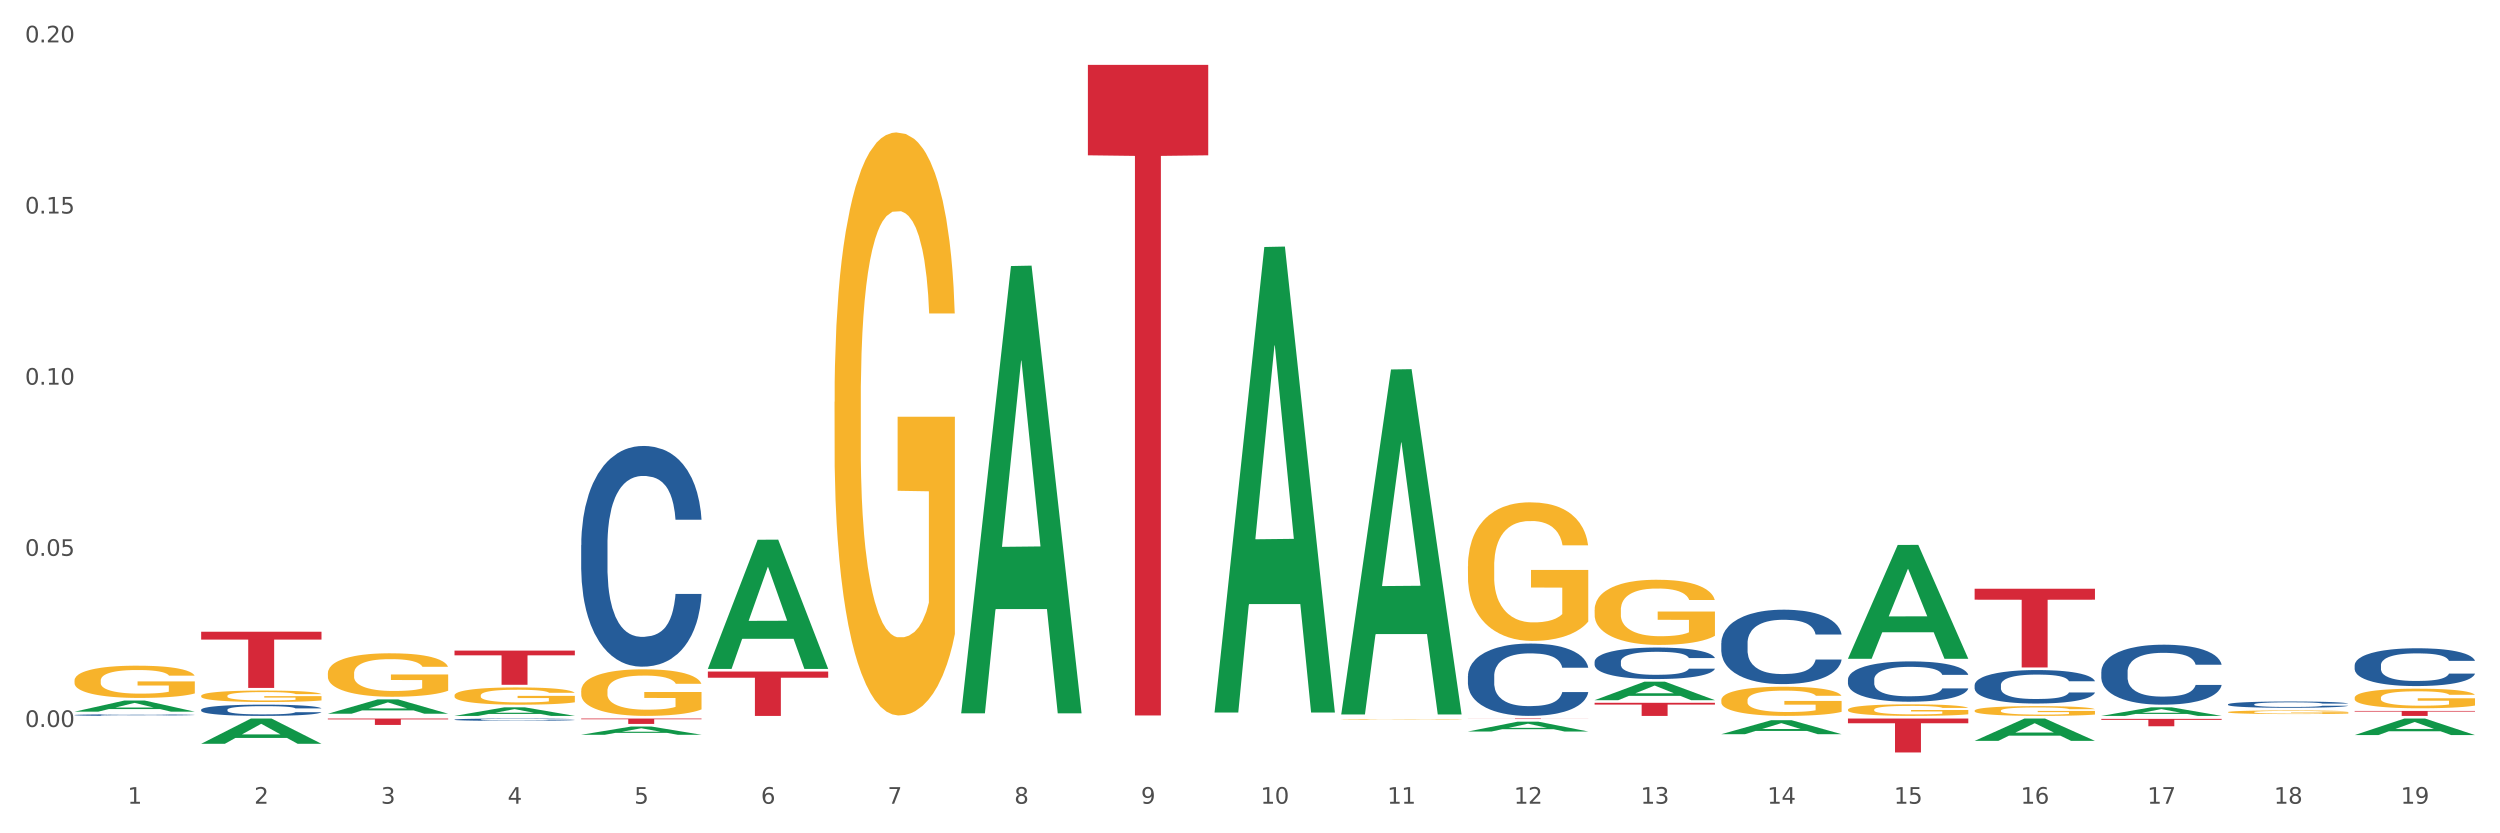 <?xml version="1.0" encoding="utf-8" standalone="no"?>
<!DOCTYPE svg PUBLIC "-//W3C//DTD SVG 1.1//EN"
  "http://www.w3.org/Graphics/SVG/1.1/DTD/svg11.dtd">
<svg xmlns:xlink="http://www.w3.org/1999/xlink" width="1080pt" height="360pt" viewBox="0 0 1080 360" xmlns="http://www.w3.org/2000/svg" version="1.1">
 <rect x="0" y="0" width="1080" height="360" fill="#333333" stroke="none"/>
 <defs>
  <style type="text/css">*{stroke-linejoin: round; stroke-linecap: butt}</style>
 </defs>
 <g id="figure_1">
  <g id="patch_1">
   <path d="M 0 360 
L 1080 360 
L 1080 0 
L 0 0 
z
" style="fill: #ffffff; stroke: #ffffff; stroke-linejoin: miter"/>
  </g>
  <g id="axes_1">
   <g id="matplotlib.axis_1">
    <g id="xtick_1">
     <g id="text_1">
      <!-- 1 -->
      <g style="fill: #4d4d4d" transform="translate(55.115 347.204) scale(0.096 -0.096)">
       <defs>
        <path id="DejaVuSans-31" d="M 794 531 
L 1825 531 
L 1825 4091 
L 703 3866 
L 703 4441 
L 1819 4666 
L 2450 4666 
L 2450 531 
L 3481 531 
L 3481 0 
L 794 0 
L 794 531 
z
" transform="scale(0.016)"/>
       </defs>
       <use xlink:href="#DejaVuSans-31"/>
      </g>
     </g>
    </g>
    <g id="xtick_2">
     <g id="text_2">
      <!-- 2 -->
      <g style="fill: #4d4d4d" transform="translate(109.839 347.204) scale(0.096 -0.096)">
       <defs>
        <path id="DejaVuSans-32" d="M 1228 531 
L 3431 531 
L 3431 0 
L 469 0 
L 469 531 
Q 828 903 1448 1529 
Q 2069 2156 2228 2338 
Q 2531 2678 2651 2914 
Q 2772 3150 2772 3378 
Q 2772 3750 2511 3984 
Q 2250 4219 1831 4219 
Q 1534 4219 1204 4116 
Q 875 4013 500 3803 
L 500 4441 
Q 881 4594 1212 4672 
Q 1544 4750 1819 4750 
Q 2544 4750 2975 4387 
Q 3406 4025 3406 3419 
Q 3406 3131 3298 2873 
Q 3191 2616 2906 2266 
Q 2828 2175 2409 1742 
Q 1991 1309 1228 531 
z
" transform="scale(0.016)"/>
       </defs>
       <use xlink:href="#DejaVuSans-32"/>
      </g>
     </g>
    </g>
    <g id="xtick_3">
     <g id="text_3">
      <!-- 3 -->
      <g style="fill: #4d4d4d" transform="translate(164.564 347.204) scale(0.096 -0.096)">
       <defs>
        <path id="DejaVuSans-33" d="M 2597 2516 
Q 3050 2419 3304 2112 
Q 3559 1806 3559 1356 
Q 3559 666 3084 287 
Q 2609 -91 1734 -91 
Q 1441 -91 1130 -33 
Q 819 25 488 141 
L 488 750 
Q 750 597 1062 519 
Q 1375 441 1716 441 
Q 2309 441 2620 675 
Q 2931 909 2931 1356 
Q 2931 1769 2642 2001 
Q 2353 2234 1838 2234 
L 1294 2234 
L 1294 2753 
L 1863 2753 
Q 2328 2753 2575 2939 
Q 2822 3125 2822 3475 
Q 2822 3834 2567 4026 
Q 2313 4219 1838 4219 
Q 1578 4219 1281 4162 
Q 984 4106 628 3988 
L 628 4550 
Q 988 4650 1302 4700 
Q 1616 4750 1894 4750 
Q 2613 4750 3031 4423 
Q 3450 4097 3450 3541 
Q 3450 3153 3228 2886 
Q 3006 2619 2597 2516 
z
" transform="scale(0.016)"/>
       </defs>
       <use xlink:href="#DejaVuSans-33"/>
      </g>
     </g>
    </g>
    <g id="xtick_4">
     <g id="text_4">
      <!-- 4 -->
      <g style="fill: #4d4d4d" transform="translate(219.288 347.204) scale(0.096 -0.096)">
       <defs>
        <path id="DejaVuSans-34" d="M 2419 4116 
L 825 1625 
L 2419 1625 
L 2419 4116 
z
M 2253 4666 
L 3047 4666 
L 3047 1625 
L 3713 1625 
L 3713 1100 
L 3047 1100 
L 3047 0 
L 2419 0 
L 2419 1100 
L 313 1100 
L 313 1709 
L 2253 4666 
z
" transform="scale(0.016)"/>
       </defs>
       <use xlink:href="#DejaVuSans-34"/>
      </g>
     </g>
    </g>
    <g id="xtick_5">
     <g id="text_5">
      <!-- 5 -->
      <g style="fill: #4d4d4d" transform="translate(274.012 347.204) scale(0.096 -0.096)">
       <defs>
        <path id="DejaVuSans-35" d="M 691 4666 
L 3169 4666 
L 3169 4134 
L 1269 4134 
L 1269 2991 
Q 1406 3038 1543 3061 
Q 1681 3084 1819 3084 
Q 2600 3084 3056 2656 
Q 3513 2228 3513 1497 
Q 3513 744 3044 326 
Q 2575 -91 1722 -91 
Q 1428 -91 1123 -41 
Q 819 9 494 109 
L 494 744 
Q 775 591 1075 516 
Q 1375 441 1709 441 
Q 2250 441 2565 725 
Q 2881 1009 2881 1497 
Q 2881 1984 2565 2268 
Q 2250 2553 1709 2553 
Q 1456 2553 1204 2497 
Q 953 2441 691 2322 
L 691 4666 
z
" transform="scale(0.016)"/>
       </defs>
       <use xlink:href="#DejaVuSans-35"/>
      </g>
     </g>
    </g>
    <g id="xtick_6">
     <g id="text_6">
      <!-- 6 -->
      <g style="fill: #4d4d4d" transform="translate(328.736 347.204) scale(0.096 -0.096)">
       <defs>
        <path id="DejaVuSans-36" d="M 2113 2584 
Q 1688 2584 1439 2293 
Q 1191 2003 1191 1497 
Q 1191 994 1439 701 
Q 1688 409 2113 409 
Q 2538 409 2786 701 
Q 3034 994 3034 1497 
Q 3034 2003 2786 2293 
Q 2538 2584 2113 2584 
z
M 3366 4563 
L 3366 3988 
Q 3128 4100 2886 4159 
Q 2644 4219 2406 4219 
Q 1781 4219 1451 3797 
Q 1122 3375 1075 2522 
Q 1259 2794 1537 2939 
Q 1816 3084 2150 3084 
Q 2853 3084 3261 2657 
Q 3669 2231 3669 1497 
Q 3669 778 3244 343 
Q 2819 -91 2113 -91 
Q 1303 -91 875 529 
Q 447 1150 447 2328 
Q 447 3434 972 4092 
Q 1497 4750 2381 4750 
Q 2619 4750 2861 4703 
Q 3103 4656 3366 4563 
z
" transform="scale(0.016)"/>
       </defs>
       <use xlink:href="#DejaVuSans-36"/>
      </g>
     </g>
    </g>
    <g id="xtick_7">
     <g id="text_7">
      <!-- 7 -->
      <g style="fill: #4d4d4d" transform="translate(383.461 347.204) scale(0.096 -0.096)">
       <defs>
        <path id="DejaVuSans-37" d="M 525 4666 
L 3525 4666 
L 3525 4397 
L 1831 0 
L 1172 0 
L 2766 4134 
L 525 4134 
L 525 4666 
z
" transform="scale(0.016)"/>
       </defs>
       <use xlink:href="#DejaVuSans-37"/>
      </g>
     </g>
    </g>
    <g id="xtick_8">
     <g id="text_8">
      <!-- 8 -->
      <g style="fill: #4d4d4d" transform="translate(438.185 347.204) scale(0.096 -0.096)">
       <defs>
        <path id="DejaVuSans-38" d="M 2034 2216 
Q 1584 2216 1326 1975 
Q 1069 1734 1069 1313 
Q 1069 891 1326 650 
Q 1584 409 2034 409 
Q 2484 409 2743 651 
Q 3003 894 3003 1313 
Q 3003 1734 2745 1975 
Q 2488 2216 2034 2216 
z
M 1403 2484 
Q 997 2584 770 2862 
Q 544 3141 544 3541 
Q 544 4100 942 4425 
Q 1341 4750 2034 4750 
Q 2731 4750 3128 4425 
Q 3525 4100 3525 3541 
Q 3525 3141 3298 2862 
Q 3072 2584 2669 2484 
Q 3125 2378 3379 2068 
Q 3634 1759 3634 1313 
Q 3634 634 3220 271 
Q 2806 -91 2034 -91 
Q 1263 -91 848 271 
Q 434 634 434 1313 
Q 434 1759 690 2068 
Q 947 2378 1403 2484 
z
M 1172 3481 
Q 1172 3119 1398 2916 
Q 1625 2713 2034 2713 
Q 2441 2713 2670 2916 
Q 2900 3119 2900 3481 
Q 2900 3844 2670 4047 
Q 2441 4250 2034 4250 
Q 1625 4250 1398 4047 
Q 1172 3844 1172 3481 
z
" transform="scale(0.016)"/>
       </defs>
       <use xlink:href="#DejaVuSans-38"/>
      </g>
     </g>
    </g>
    <g id="xtick_9">
     <g id="text_9">
      <!-- 9 -->
      <g style="fill: #4d4d4d" transform="translate(492.909 347.204) scale(0.096 -0.096)">
       <defs>
        <path id="DejaVuSans-39" d="M 703 97 
L 703 672 
Q 941 559 1184 500 
Q 1428 441 1663 441 
Q 2288 441 2617 861 
Q 2947 1281 2994 2138 
Q 2813 1869 2534 1725 
Q 2256 1581 1919 1581 
Q 1219 1581 811 2004 
Q 403 2428 403 3163 
Q 403 3881 828 4315 
Q 1253 4750 1959 4750 
Q 2769 4750 3195 4129 
Q 3622 3509 3622 2328 
Q 3622 1225 3098 567 
Q 2575 -91 1691 -91 
Q 1453 -91 1209 -44 
Q 966 3 703 97 
z
M 1959 2075 
Q 2384 2075 2632 2365 
Q 2881 2656 2881 3163 
Q 2881 3666 2632 3958 
Q 2384 4250 1959 4250 
Q 1534 4250 1286 3958 
Q 1038 3666 1038 3163 
Q 1038 2656 1286 2365 
Q 1534 2075 1959 2075 
z
" transform="scale(0.016)"/>
       </defs>
       <use xlink:href="#DejaVuSans-39"/>
      </g>
     </g>
    </g>
    <g id="xtick_10">
     <g id="text_10">
      <!-- 10 -->
      <g style="fill: #4d4d4d" transform="translate(544.58 347.204) scale(0.096 -0.096)">
       <defs>
        <path id="DejaVuSans-30" d="M 2034 4250 
Q 1547 4250 1301 3770 
Q 1056 3291 1056 2328 
Q 1056 1369 1301 889 
Q 1547 409 2034 409 
Q 2525 409 2770 889 
Q 3016 1369 3016 2328 
Q 3016 3291 2770 3770 
Q 2525 4250 2034 4250 
z
M 2034 4750 
Q 2819 4750 3233 4129 
Q 3647 3509 3647 2328 
Q 3647 1150 3233 529 
Q 2819 -91 2034 -91 
Q 1250 -91 836 529 
Q 422 1150 422 2328 
Q 422 3509 836 4129 
Q 1250 4750 2034 4750 
z
" transform="scale(0.016)"/>
       </defs>
       <use xlink:href="#DejaVuSans-31"/>
       <use xlink:href="#DejaVuSans-30" transform="translate(63.623 0)"/>
      </g>
     </g>
    </g>
    <g id="xtick_11">
     <g id="text_11">
      <!-- 11 -->
      <g style="fill: #4d4d4d" transform="translate(599.304 347.204) scale(0.096 -0.096)">
       <use xlink:href="#DejaVuSans-31"/>
       <use xlink:href="#DejaVuSans-31" transform="translate(63.623 0)"/>
      </g>
     </g>
    </g>
    <g id="xtick_12">
     <g id="text_12">
      <!-- 12 -->
      <g style="fill: #4d4d4d" transform="translate(654.028 347.204) scale(0.096 -0.096)">
       <use xlink:href="#DejaVuSans-31"/>
       <use xlink:href="#DejaVuSans-32" transform="translate(63.623 0)"/>
      </g>
     </g>
    </g>
    <g id="xtick_13">
     <g id="text_13">
      <!-- 13 -->
      <g style="fill: #4d4d4d" transform="translate(708.752 347.204) scale(0.096 -0.096)">
       <use xlink:href="#DejaVuSans-31"/>
       <use xlink:href="#DejaVuSans-33" transform="translate(63.623 0)"/>
      </g>
     </g>
    </g>
    <g id="xtick_14">
     <g id="text_14">
      <!-- 14 -->
      <g style="fill: #4d4d4d" transform="translate(763.477 347.204) scale(0.096 -0.096)">
       <use xlink:href="#DejaVuSans-31"/>
       <use xlink:href="#DejaVuSans-34" transform="translate(63.623 0)"/>
      </g>
     </g>
    </g>
    <g id="xtick_15">
     <g id="text_15">
      <!-- 15 -->
      <g style="fill: #4d4d4d" transform="translate(818.201 347.204) scale(0.096 -0.096)">
       <use xlink:href="#DejaVuSans-31"/>
       <use xlink:href="#DejaVuSans-35" transform="translate(63.623 0)"/>
      </g>
     </g>
    </g>
    <g id="xtick_16">
     <g id="text_16">
      <!-- 16 -->
      <g style="fill: #4d4d4d" transform="translate(872.925 347.204) scale(0.096 -0.096)">
       <use xlink:href="#DejaVuSans-31"/>
       <use xlink:href="#DejaVuSans-36" transform="translate(63.623 0)"/>
      </g>
     </g>
    </g>
    <g id="xtick_17">
     <g id="text_17">
      <!-- 17 -->
      <g style="fill: #4d4d4d" transform="translate(927.649 347.204) scale(0.096 -0.096)">
       <use xlink:href="#DejaVuSans-31"/>
       <use xlink:href="#DejaVuSans-37" transform="translate(63.623 0)"/>
      </g>
     </g>
    </g>
    <g id="xtick_18">
     <g id="text_18">
      <!-- 18 -->
      <g style="fill: #4d4d4d" transform="translate(982.374 347.204) scale(0.096 -0.096)">
       <use xlink:href="#DejaVuSans-31"/>
       <use xlink:href="#DejaVuSans-38" transform="translate(63.623 0)"/>
      </g>
     </g>
    </g>
    <g id="xtick_19">
     <g id="text_19">
      <!-- 19 -->
      <g style="fill: #4d4d4d" transform="translate(1037.098 347.204) scale(0.096 -0.096)">
       <use xlink:href="#DejaVuSans-31"/>
       <use xlink:href="#DejaVuSans-39" transform="translate(63.623 0)"/>
      </g>
     </g>
    </g>
    <g id="xtick_20"/>
    <g id="xtick_21"/>
    <g id="xtick_22"/>
    <g id="xtick_23"/>
    <g id="xtick_24"/>
    <g id="xtick_25"/>
    <g id="xtick_26"/>
    <g id="xtick_27"/>
    <g id="xtick_28"/>
    <g id="xtick_29"/>
    <g id="xtick_30"/>
    <g id="xtick_31"/>
    <g id="xtick_32"/>
    <g id="xtick_33"/>
    <g id="xtick_34"/>
    <g id="xtick_35"/>
    <g id="xtick_36"/>
    <g id="xtick_37"/>
   </g>
   <g id="matplotlib.axis_2">
    <g id="ytick_1">
     <g id="text_20">
      <!-- 0.00 -->
      <g style="fill: #4d4d4d" transform="translate(10.8 314.048) scale(0.096 -0.096)">
       <defs>
        <path id="DejaVuSans-2e" d="M 684 794 
L 1344 794 
L 1344 0 
L 684 0 
L 684 794 
z
" transform="scale(0.016)"/>
       </defs>
       <use xlink:href="#DejaVuSans-30"/>
       <use xlink:href="#DejaVuSans-2e" transform="translate(63.623 0)"/>
       <use xlink:href="#DejaVuSans-30" transform="translate(95.41 0)"/>
       <use xlink:href="#DejaVuSans-30" transform="translate(159.033 0)"/>
      </g>
     </g>
    </g>
    <g id="ytick_2">
     <g id="text_21">
      <!-- 0.05 -->
      <g style="fill: #4d4d4d" transform="translate(10.8 240.116) scale(0.096 -0.096)">
       <use xlink:href="#DejaVuSans-30"/>
       <use xlink:href="#DejaVuSans-2e" transform="translate(63.623 0)"/>
       <use xlink:href="#DejaVuSans-30" transform="translate(95.41 0)"/>
       <use xlink:href="#DejaVuSans-35" transform="translate(159.033 0)"/>
      </g>
     </g>
    </g>
    <g id="ytick_3">
     <g id="text_22">
      <!-- 0.10 -->
      <g style="fill: #4d4d4d" transform="translate(10.8 166.184) scale(0.096 -0.096)">
       <use xlink:href="#DejaVuSans-30"/>
       <use xlink:href="#DejaVuSans-2e" transform="translate(63.623 0)"/>
       <use xlink:href="#DejaVuSans-31" transform="translate(95.41 0)"/>
       <use xlink:href="#DejaVuSans-30" transform="translate(159.033 0)"/>
      </g>
     </g>
    </g>
    <g id="ytick_4">
     <g id="text_23">
      <!-- 0.15 -->
      <g style="fill: #4d4d4d" transform="translate(10.8 92.253) scale(0.096 -0.096)">
       <use xlink:href="#DejaVuSans-30"/>
       <use xlink:href="#DejaVuSans-2e" transform="translate(63.623 0)"/>
       <use xlink:href="#DejaVuSans-31" transform="translate(95.41 0)"/>
       <use xlink:href="#DejaVuSans-35" transform="translate(159.033 0)"/>
      </g>
     </g>
    </g>
    <g id="ytick_5">
     <g id="text_24">
      <!-- 0.20 -->
      <g style="fill: #4d4d4d" transform="translate(10.8 18.321) scale(0.096 -0.096)">
       <use xlink:href="#DejaVuSans-30"/>
       <use xlink:href="#DejaVuSans-2e" transform="translate(63.623 0)"/>
       <use xlink:href="#DejaVuSans-32" transform="translate(95.41 0)"/>
       <use xlink:href="#DejaVuSans-30" transform="translate(159.033 0)"/>
      </g>
     </g>
    </g>
    <g id="ytick_6"/>
    <g id="ytick_7"/>
    <g id="ytick_8"/>
    <g id="ytick_9"/>
   </g>
   <g id="PolyCollection_1">
    <path d="M 32.175 308.888 
L 32.236 308.888 
L 32.236 308.87 
L 32.421 308.846 
L 33.097 308.802 
L 33.957 308.768 
L 35.432 308.729 
L 36.231 308.712 
L 37.275 308.694 
L 39.426 308.664 
L 41.884 308.638 
L 43.605 308.625 
L 44.895 308.616 
L 47.784 308.6 
L 49.443 308.593 
L 51.164 308.587 
L 52.638 308.583 
L 55.096 308.579 
L 57.063 308.577 
L 59.337 308.576 
L 61.242 308.577 
L 63.761 308.579 
L 67.448 308.587 
L 68.862 308.592 
L 70.767 308.599 
L 72.733 308.609 
L 74.331 308.619 
L 76.174 308.634 
L 78.079 308.653 
L 79.923 308.677 
L 81.213 308.699 
L 82.258 308.723 
L 83.18 308.751 
L 83.856 308.783 
L 84.163 308.809 
L 72.917 308.809 
L 72.61 308.785 
L 71.996 308.76 
L 71.381 308.743 
L 70.705 308.729 
L 69.66 308.713 
L 68.739 308.703 
L 67.202 308.69 
L 65.789 308.683 
L 64.621 308.678 
L 63.208 308.675 
L 60.197 308.671 
L 58.046 308.671 
L 56.694 308.672 
L 55.035 308.675 
L 53.622 308.68 
L 51.962 308.687 
L 50.672 308.696 
L 49.381 308.706 
L 48.644 308.714 
L 47.538 308.728 
L 46.8 308.739 
L 45.817 308.759 
L 45.264 308.773 
L 44.281 308.809 
L 43.851 308.836 
L 43.666 308.854 
L 43.544 308.875 
L 43.544 308.974 
L 43.912 309.018 
L 44.22 309.037 
L 44.711 309.059 
L 45.633 309.086 
L 46.985 309.114 
L 48.398 309.133 
L 49.566 309.145 
L 50.672 309.154 
L 51.778 309.161 
L 53.13 309.168 
L 54.236 309.172 
L 55.895 309.175 
L 57.862 309.177 
L 59.398 309.177 
L 62.532 309.174 
L 63.945 309.171 
L 65.297 309.166 
L 66.772 309.159 
L 67.94 309.152 
L 68.616 309.146 
L 69.722 309.134 
L 70.582 309.121 
L 71.32 309.107 
L 71.811 309.094 
L 72.364 309.075 
L 72.795 309.053 
L 72.917 309.042 
L 84.163 309.042 
L 83.917 309.065 
L 83.487 309.087 
L 82.627 309.117 
L 81.951 309.134 
L 80.906 309.155 
L 79.8 309.173 
L 78.264 309.192 
L 76.85 309.207 
L 75.375 309.22 
L 73.778 309.231 
L 70.89 309.247 
L 69.845 309.251 
L 67.633 309.259 
L 65.912 309.264 
L 63.392 309.268 
L 60.811 309.271 
L 58.108 309.271 
L 55.711 309.27 
L 53.069 309.266 
L 51.409 309.262 
L 49.566 309.257 
L 47.415 309.248 
L 45.387 309.237 
L 43.482 309.224 
L 41.7 309.21 
L 40.041 309.193 
L 37.89 309.166 
L 36.292 309.139 
L 35.125 309.114 
L 34.326 309.093 
L 33.527 309.067 
L 33.097 309.048 
L 32.421 309.004 
L 32.175 308.963 
L 32.175 308.888 
z
" clip-path="url(#pcd3e197a2d)" style="fill: #255c99"/>
    <path d="M 86.899 306.591 
L 86.961 306.586 
L 86.961 306.462 
L 87.145 306.293 
L 87.821 305.982 
L 88.681 305.746 
L 90.156 305.471 
L 90.955 305.355 
L 92 305.226 
L 94.151 305.017 
L 96.609 304.84 
L 98.329 304.742 
L 99.62 304.68 
L 102.508 304.568 
L 104.167 304.52 
L 105.888 304.48 
L 107.363 304.453 
L 109.821 304.422 
L 111.787 304.408 
L 114.061 304.404 
L 115.966 304.408 
L 118.485 304.426 
L 122.172 304.48 
L 123.586 304.511 
L 125.491 304.564 
L 127.457 304.635 
L 129.055 304.706 
L 130.899 304.809 
L 132.804 304.942 
L 134.647 305.111 
L 135.938 305.266 
L 136.982 305.431 
L 137.904 305.631 
L 138.58 305.849 
L 138.887 306.031 
L 127.642 306.031 
L 127.334 305.866 
L 126.72 305.689 
L 126.105 305.569 
L 125.429 305.471 
L 124.385 305.36 
L 123.463 305.289 
L 121.927 305.204 
L 120.513 305.151 
L 119.346 305.12 
L 117.932 305.093 
L 114.921 305.066 
L 112.77 305.066 
L 111.418 305.075 
L 109.759 305.097 
L 108.346 305.129 
L 106.687 305.182 
L 105.396 305.24 
L 104.106 305.315 
L 103.368 305.369 
L 102.262 305.466 
L 101.525 305.546 
L 100.542 305.684 
L 99.988 305.782 
L 99.005 306.035 
L 98.575 306.222 
L 98.391 306.351 
L 98.268 306.493 
L 98.268 307.187 
L 98.637 307.498 
L 98.944 307.631 
L 99.435 307.782 
L 100.357 307.978 
L 101.709 308.169 
L 103.122 308.307 
L 104.29 308.391 
L 105.396 308.453 
L 106.502 308.502 
L 107.854 308.547 
L 108.96 308.573 
L 110.62 308.6 
L 112.586 308.613 
L 114.122 308.613 
L 117.256 308.591 
L 118.67 308.569 
L 120.022 308.538 
L 121.497 308.489 
L 122.664 308.436 
L 123.34 308.396 
L 124.446 308.311 
L 125.307 308.222 
L 126.044 308.12 
L 126.536 308.031 
L 127.089 307.898 
L 127.519 307.747 
L 127.642 307.667 
L 138.887 307.667 
L 138.642 307.827 
L 138.211 307.982 
L 137.351 308.191 
L 136.675 308.311 
L 135.63 308.458 
L 134.524 308.582 
L 132.988 308.72 
L 131.575 308.822 
L 130.1 308.911 
L 128.502 308.991 
L 125.614 309.102 
L 124.569 309.133 
L 122.357 309.187 
L 120.636 309.218 
L 118.117 309.249 
L 115.536 309.267 
L 112.832 309.271 
L 110.435 309.262 
L 107.793 309.236 
L 106.134 309.209 
L 104.29 309.169 
L 102.139 309.107 
L 100.111 309.031 
L 98.206 308.942 
L 96.424 308.84 
L 94.765 308.724 
L 92.614 308.533 
L 91.017 308.347 
L 89.849 308.173 
L 89.05 308.027 
L 88.251 307.84 
L 87.821 307.711 
L 87.145 307.4 
L 86.899 307.111 
L 86.899 306.591 
z
" clip-path="url(#pcd3e197a2d)" style="fill: #255c99"/>
    <path d="M 579.418 310.886 
L 579.479 310.886 
L 579.479 310.877 
L 579.602 310.87 
L 580.216 310.852 
L 581.136 310.837 
L 581.812 310.829 
L 582.487 310.822 
L 583.285 310.816 
L 584.267 310.809 
L 586.047 310.799 
L 587.152 310.794 
L 588.502 310.789 
L 590.957 310.781 
L 592.737 310.777 
L 594.578 310.773 
L 597.586 310.769 
L 599.55 310.767 
L 601.637 310.766 
L 604.154 310.765 
L 606.056 310.765 
L 610.23 310.765 
L 613.79 310.768 
L 615.509 310.769 
L 617.718 310.772 
L 618.884 310.774 
L 620.787 310.778 
L 622.751 310.783 
L 624.102 310.787 
L 626.127 310.795 
L 627.662 310.803 
L 629.073 310.814 
L 629.81 310.821 
L 630.362 310.827 
L 630.853 310.834 
L 631.344 310.846 
L 620.296 310.846 
L 619.867 310.838 
L 619.191 310.83 
L 618.209 310.822 
L 617.35 310.817 
L 615.877 310.811 
L 614.527 310.808 
L 613.115 310.805 
L 611.396 310.802 
L 610.046 310.801 
L 608.143 310.8 
L 604.399 310.8 
L 601.882 310.802 
L 600.164 310.805 
L 599.059 310.807 
L 598.077 310.809 
L 596.972 310.813 
L 595.683 310.818 
L 594.763 310.822 
L 593.842 310.828 
L 593.105 310.834 
L 592.43 310.84 
L 591.878 310.848 
L 591.448 310.855 
L 591.08 310.864 
L 590.773 310.879 
L 590.773 310.912 
L 590.896 310.92 
L 591.203 310.929 
L 591.571 310.937 
L 592.185 310.946 
L 592.737 310.952 
L 593.78 310.96 
L 594.947 310.968 
L 595.867 310.972 
L 596.788 310.976 
L 598.384 310.981 
L 600.164 310.986 
L 601.698 310.988 
L 603.785 310.991 
L 605.197 310.992 
L 606.425 310.992 
L 609.432 310.992 
L 611.58 310.991 
L 613.974 310.99 
L 615.816 310.987 
L 617.35 310.985 
L 619.069 310.981 
L 620.173 310.976 
L 620.173 310.926 
L 606.67 310.926 
L 606.67 310.893 
L 631.406 310.893 
L 631.406 310.991 
L 630.362 310.996 
L 629.196 311 
L 627.969 311.004 
L 626.127 311.009 
L 623.918 311.014 
L 621.953 311.017 
L 619.867 311.02 
L 617.411 311.023 
L 614.22 311.025 
L 612.256 311.026 
L 609.8 311.027 
L 606.916 311.027 
L 604.399 311.027 
L 601.944 311.026 
L 599.366 311.023 
L 596.849 311.02 
L 594.947 311.017 
L 593.044 311.013 
L 591.018 311.008 
L 589.423 311.004 
L 588.195 310.999 
L 586.845 310.994 
L 585.372 310.987 
L 584.267 310.98 
L 583.285 310.973 
L 582.241 310.965 
L 581.505 310.957 
L 580.768 310.948 
L 580.338 310.941 
L 579.847 310.93 
L 579.479 310.915 
L 579.418 310.886 
z
" clip-path="url(#pcd3e197a2d)" style="fill: #f7b32b"/>
    <path d="M 634.142 244.672 
L 634.203 244.618 
L 634.203 242.649 
L 634.326 240.954 
L 634.94 236.852 
L 635.861 233.461 
L 636.536 231.657 
L 637.211 230.18 
L 638.009 228.703 
L 638.991 227.172 
L 640.771 224.93 
L 641.876 223.782 
L 643.226 222.578 
L 645.681 220.828 
L 647.461 219.844 
L 649.303 219.024 
L 652.31 218.039 
L 654.274 217.602 
L 656.361 217.274 
L 658.878 217.055 
L 660.781 217 
L 664.954 217.164 
L 668.514 217.657 
L 670.233 218.039 
L 672.443 218.696 
L 673.609 219.133 
L 675.512 220.008 
L 677.476 221.157 
L 678.826 222.141 
L 680.851 224 
L 682.386 225.86 
L 683.798 228.157 
L 684.534 229.743 
L 685.087 231.219 
L 685.578 232.914 
L 686.069 235.594 
L 675.02 235.594 
L 674.591 233.68 
L 673.916 231.875 
L 672.934 230.125 
L 672.074 229.032 
L 670.601 227.664 
L 669.251 226.789 
L 667.839 226.133 
L 666.121 225.586 
L 664.77 225.313 
L 662.867 225.094 
L 659.123 225.149 
L 656.607 225.586 
L 654.888 226.133 
L 653.783 226.625 
L 652.801 227.172 
L 651.696 227.938 
L 650.407 229.086 
L 649.487 230.125 
L 648.566 231.438 
L 647.83 232.75 
L 647.154 234.282 
L 646.602 235.922 
L 646.172 237.618 
L 645.804 239.696 
L 645.497 243.141 
L 645.497 250.633 
L 645.62 252.329 
L 645.927 254.571 
L 646.295 256.266 
L 646.909 258.29 
L 647.461 259.657 
L 648.505 261.626 
L 649.671 263.266 
L 650.592 264.305 
L 651.512 265.18 
L 653.108 266.383 
L 654.888 267.368 
L 656.423 267.969 
L 658.51 268.516 
L 659.921 268.735 
L 661.149 268.844 
L 664.156 268.844 
L 666.305 268.68 
L 668.698 268.297 
L 670.54 267.805 
L 672.074 267.204 
L 673.793 266.219 
L 674.898 265.29 
L 674.898 253.86 
L 661.394 253.805 
L 661.394 246.204 
L 686.13 246.204 
L 686.13 268.516 
L 685.087 269.665 
L 683.92 270.704 
L 682.693 271.633 
L 680.851 272.782 
L 678.642 273.876 
L 676.678 274.641 
L 674.591 275.298 
L 672.136 275.899 
L 668.944 276.446 
L 666.98 276.665 
L 664.525 276.829 
L 661.64 276.883 
L 659.123 276.774 
L 656.668 276.501 
L 654.09 276.008 
L 651.574 275.298 
L 649.671 274.587 
L 647.768 273.712 
L 645.743 272.563 
L 644.147 271.469 
L 642.919 270.485 
L 641.569 269.227 
L 640.096 267.587 
L 638.991 266.11 
L 638.009 264.579 
L 636.965 262.61 
L 636.229 260.915 
L 635.492 258.782 
L 635.063 257.196 
L 634.572 254.735 
L 634.203 251.29 
L 634.142 244.672 
z
" clip-path="url(#pcd3e197a2d)" style="fill: #f7b32b"/>
    <path d="M 251.072 298.444 
L 251.133 298.425 
L 251.133 297.763 
L 251.256 297.194 
L 251.87 295.815 
L 252.791 294.675 
L 253.466 294.068 
L 254.141 293.572 
L 254.939 293.076 
L 255.921 292.561 
L 257.701 291.807 
L 258.806 291.421 
L 260.156 291.017 
L 262.611 290.429 
L 264.391 290.098 
L 266.233 289.822 
L 269.24 289.491 
L 271.204 289.344 
L 273.291 289.234 
L 275.808 289.16 
L 277.711 289.142 
L 281.884 289.197 
L 285.444 289.362 
L 287.163 289.491 
L 289.373 289.712 
L 290.539 289.859 
L 292.442 290.153 
L 294.406 290.539 
L 295.756 290.87 
L 297.782 291.495 
L 299.316 292.12 
L 300.728 292.892 
L 301.464 293.425 
L 302.017 293.921 
L 302.508 294.491 
L 302.999 295.392 
L 291.951 295.392 
L 291.521 294.749 
L 290.846 294.142 
L 289.864 293.554 
L 289.004 293.186 
L 287.531 292.726 
L 286.181 292.432 
L 284.769 292.212 
L 283.051 292.028 
L 281.7 291.936 
L 279.797 291.862 
L 276.053 291.881 
L 273.537 292.028 
L 271.818 292.212 
L 270.713 292.377 
L 269.731 292.561 
L 268.627 292.818 
L 267.338 293.204 
L 266.417 293.554 
L 265.496 293.995 
L 264.76 294.436 
L 264.084 294.951 
L 263.532 295.502 
L 263.102 296.072 
L 262.734 296.771 
L 262.427 297.929 
L 262.427 300.447 
L 262.55 301.017 
L 262.857 301.771 
L 263.225 302.341 
L 263.839 303.021 
L 264.391 303.48 
L 265.435 304.142 
L 266.601 304.694 
L 267.522 305.043 
L 268.442 305.337 
L 270.038 305.742 
L 271.818 306.072 
L 273.353 306.275 
L 275.44 306.459 
L 276.851 306.532 
L 278.079 306.569 
L 281.086 306.569 
L 283.235 306.514 
L 285.629 306.385 
L 287.47 306.22 
L 289.004 306.017 
L 290.723 305.686 
L 291.828 305.374 
L 291.828 301.532 
L 278.324 301.514 
L 278.324 298.958 
L 303.06 298.958 
L 303.06 306.459 
L 302.017 306.845 
L 300.851 307.194 
L 299.623 307.506 
L 297.782 307.892 
L 295.572 308.26 
L 293.608 308.517 
L 291.521 308.738 
L 289.066 308.94 
L 285.874 309.124 
L 283.91 309.198 
L 281.455 309.253 
L 278.57 309.271 
L 276.053 309.234 
L 273.598 309.142 
L 271.02 308.977 
L 268.504 308.738 
L 266.601 308.499 
L 264.698 308.205 
L 262.673 307.819 
L 261.077 307.451 
L 259.849 307.12 
L 258.499 306.698 
L 257.026 306.146 
L 255.921 305.65 
L 254.939 305.135 
L 253.896 304.473 
L 253.159 303.903 
L 252.422 303.186 
L 251.993 302.653 
L 251.502 301.826 
L 251.133 300.668 
L 251.072 298.444 
z
" clip-path="url(#pcd3e197a2d)" style="fill: #f7b32b"/>
    <path d="M 360.521 173.599 
L 360.582 173.369 
L 360.582 165.088 
L 360.705 157.957 
L 361.319 140.704 
L 362.239 126.442 
L 362.914 118.851 
L 363.59 112.64 
L 364.388 106.43 
L 365.37 99.989 
L 367.15 90.557 
L 368.254 85.727 
L 369.605 80.666 
L 372.06 73.305 
L 373.84 69.164 
L 375.681 65.714 
L 378.689 61.573 
L 380.653 59.733 
L 382.74 58.353 
L 385.256 57.433 
L 387.159 57.203 
L 391.333 57.893 
L 394.893 59.963 
L 396.612 61.573 
L 398.821 64.334 
L 399.987 66.174 
L 401.89 69.854 
L 403.854 74.685 
L 405.205 78.826 
L 407.23 86.647 
L 408.765 94.468 
L 410.176 104.129 
L 410.913 110.8 
L 411.465 117.011 
L 411.956 124.142 
L 412.447 135.414 
L 401.399 135.414 
L 400.969 127.363 
L 400.294 119.771 
L 399.312 112.41 
L 398.453 107.81 
L 396.98 102.059 
L 395.629 98.378 
L 394.218 95.618 
L 392.499 93.318 
L 391.149 92.168 
L 389.246 91.247 
L 385.502 91.477 
L 382.985 93.318 
L 381.267 95.618 
L 380.162 97.688 
L 379.18 99.989 
L 378.075 103.209 
L 376.786 108.04 
L 375.865 112.41 
L 374.945 117.931 
L 374.208 123.452 
L 373.533 129.893 
L 372.981 136.794 
L 372.551 143.925 
L 372.183 152.666 
L 371.876 167.158 
L 371.876 198.673 
L 371.999 205.804 
L 372.305 215.235 
L 372.674 222.366 
L 373.287 230.877 
L 373.84 236.628 
L 374.883 244.909 
L 376.05 251.81 
L 376.97 256.181 
L 377.891 259.861 
L 379.487 264.922 
L 381.267 269.063 
L 382.801 271.593 
L 384.888 273.893 
L 386.3 274.813 
L 387.527 275.274 
L 390.535 275.274 
L 392.683 274.583 
L 395.077 272.973 
L 396.918 270.903 
L 398.453 268.373 
L 400.172 264.232 
L 401.276 260.321 
L 401.276 212.245 
L 387.773 212.015 
L 387.773 180.04 
L 412.509 180.04 
L 412.509 273.893 
L 411.465 278.724 
L 410.299 283.095 
L 409.071 287.005 
L 407.23 291.836 
L 405.02 296.437 
L 403.056 299.657 
L 400.969 302.417 
L 398.514 304.948 
L 395.323 307.248 
L 393.358 308.168 
L 390.903 308.858 
L 388.018 309.088 
L 385.502 308.628 
L 383.047 307.478 
L 380.469 305.408 
L 377.952 302.417 
L 376.05 299.427 
L 374.147 295.746 
L 372.121 290.916 
L 370.525 286.315 
L 369.298 282.175 
L 367.948 276.884 
L 366.474 269.983 
L 365.37 263.772 
L 364.388 257.331 
L 363.344 249.05 
L 362.608 241.919 
L 361.871 232.948 
L 361.441 226.277 
L 360.95 215.925 
L 360.582 201.433 
L 360.521 173.599 
z
" clip-path="url(#pcd3e197a2d)" style="fill: #f7b32b"/>
    <path d="M 86.899 272.922 
L 138.887 272.922 
L 138.887 276.294 
L 118.437 276.317 
L 118.437 297.187 
L 107.226 297.187 
L 107.226 276.317 
L 86.899 276.294 
L 86.899 272.945 
L 86.899 272.922 
z
" clip-path="url(#pcd3e197a2d)" style="fill: #d62839"/>
    <path d="M 141.624 310.401 
L 193.612 310.401 
L 193.612 310.784 
L 173.161 310.787 
L 173.161 313.161 
L 161.951 313.161 
L 161.951 310.787 
L 141.624 310.784 
L 141.624 310.403 
L 141.624 310.401 
z
" clip-path="url(#pcd3e197a2d)" style="fill: #d62839"/>
    <path d="M 251.072 310.401 
L 303.06 310.401 
L 303.06 310.725 
L 282.61 310.728 
L 282.61 312.738 
L 271.399 312.738 
L 271.399 310.728 
L 251.072 310.725 
L 251.072 310.403 
L 251.072 310.401 
z
" clip-path="url(#pcd3e197a2d)" style="fill: #d62839"/>
    <path d="M 196.348 281.049 
L 248.336 281.049 
L 248.336 283.104 
L 227.886 283.118 
L 227.886 295.837 
L 216.675 295.837 
L 216.675 283.118 
L 196.348 283.104 
L 196.348 281.063 
L 196.348 281.049 
z
" clip-path="url(#pcd3e197a2d)" style="fill: #d62839"/>
    <path d="M 32.175 307.438 
L 32.229 307.433 
L 53.667 302.644 
L 62.564 302.639 
L 84.163 307.447 
L 73.873 307.447 
L 69.21 306.327 
L 47.075 306.327 
L 46.914 306.345 
L 42.412 307.447 
L 32.175 307.447 
L 32.175 307.438 
L 49.862 305.659 
L 66.423 305.655 
L 58.223 303.664 
L 58.115 303.655 
L 58.008 303.669 
L 49.808 305.655 
L 49.862 305.659 
L 32.175 307.438 
z
" clip-path="url(#pcd3e197a2d)" style="fill: #109648"/>
    <path d="M 86.899 321.303 
L 86.953 321.293 
L 108.391 310.411 
L 117.288 310.401 
L 138.887 321.324 
L 128.597 321.324 
L 123.934 318.78 
L 101.799 318.78 
L 101.638 318.821 
L 97.136 321.324 
L 86.899 321.324 
L 86.899 321.303 
L 104.586 317.262 
L 121.147 317.252 
L 112.947 312.729 
L 112.84 312.708 
L 112.733 312.739 
L 104.532 317.252 
L 104.586 317.262 
L 86.899 321.303 
z
" clip-path="url(#pcd3e197a2d)" style="fill: #109648"/>
    <path d="M 688.866 303.608 
L 740.854 303.608 
L 740.854 304.395 
L 720.404 304.401 
L 720.404 309.271 
L 709.193 309.271 
L 709.193 304.401 
L 688.866 304.395 
L 688.866 303.614 
L 688.866 303.608 
z
" clip-path="url(#pcd3e197a2d)" style="fill: #d62839"/>
    <path d="M 634.142 310.401 
L 686.13 310.401 
L 686.13 310.432 
L 665.68 310.432 
L 665.68 310.625 
L 654.469 310.625 
L 654.469 310.432 
L 634.142 310.432 
L 634.142 310.401 
L 634.142 310.401 
z
" clip-path="url(#pcd3e197a2d)" style="fill: #d62839"/>
    <path d="M 469.969 28.032 
L 521.957 28.032 
L 521.957 67.091 
L 501.507 67.354 
L 501.507 309.095 
L 490.296 309.095 
L 490.296 67.354 
L 469.969 67.091 
L 469.969 28.296 
L 469.969 28.032 
z
" clip-path="url(#pcd3e197a2d)" style="fill: #d62839"/>
    <path d="M 305.796 290.113 
L 357.784 290.113 
L 357.784 292.775 
L 337.334 292.793 
L 337.334 309.271 
L 326.123 309.271 
L 326.123 292.793 
L 305.796 292.775 
L 305.796 290.131 
L 305.796 290.113 
z
" clip-path="url(#pcd3e197a2d)" style="fill: #d62839"/>
    <path d="M 305.796 288.878 
L 305.85 288.826 
L 327.288 233.171 
L 336.185 233.119 
L 357.784 288.983 
L 347.494 288.983 
L 342.831 275.974 
L 320.696 275.974 
L 320.535 276.184 
L 316.033 288.983 
L 305.796 288.983 
L 305.796 288.878 
L 323.483 268.211 
L 340.044 268.159 
L 331.844 245.026 
L 331.737 244.921 
L 331.63 245.078 
L 323.429 268.159 
L 323.483 268.211 
L 305.796 288.878 
z
" clip-path="url(#pcd3e197a2d)" style="fill: #109648"/>
    <path d="M 251.072 317.415 
L 251.126 317.412 
L 272.564 313.871 
L 281.461 313.868 
L 303.06 317.422 
L 292.77 317.422 
L 288.107 316.594 
L 265.972 316.594 
L 265.811 316.608 
L 261.309 317.422 
L 251.072 317.422 
L 251.072 317.415 
L 268.759 316.1 
L 285.32 316.097 
L 277.12 314.625 
L 277.013 314.618 
L 276.905 314.628 
L 268.705 316.097 
L 268.759 316.1 
L 251.072 317.415 
z
" clip-path="url(#pcd3e197a2d)" style="fill: #109648"/>
    <path d="M 524.693 307.444 
L 524.747 307.255 
L 546.185 106.702 
L 555.082 106.513 
L 576.682 307.822 
L 566.391 307.822 
L 561.728 260.944 
L 539.593 260.944 
L 539.432 261.7 
L 534.93 307.822 
L 524.693 307.822 
L 524.693 307.444 
L 542.38 232.969 
L 558.941 232.78 
L 550.741 149.421 
L 550.634 149.043 
L 550.527 149.61 
L 542.327 232.78 
L 542.38 232.969 
L 524.693 307.444 
z
" clip-path="url(#pcd3e197a2d)" style="fill: #109648"/>
    <path d="M 415.245 307.788 
L 415.299 307.606 
L 436.737 114.931 
L 445.634 114.749 
L 467.233 308.151 
L 456.943 308.151 
L 452.28 263.115 
L 430.145 263.115 
L 429.984 263.841 
L 425.482 308.151 
L 415.245 308.151 
L 415.245 307.788 
L 432.932 236.238 
L 449.493 236.057 
L 441.293 155.972 
L 441.185 155.609 
L 441.078 156.154 
L 432.878 236.057 
L 432.932 236.238 
L 415.245 307.788 
z
" clip-path="url(#pcd3e197a2d)" style="fill: #109648"/>
    <path d="M 196.348 309.264 
L 196.401 309.261 
L 217.84 305.571 
L 226.737 305.567 
L 248.336 309.271 
L 238.045 309.271 
L 233.383 308.409 
L 211.247 308.409 
L 211.087 308.423 
L 206.585 309.271 
L 196.348 309.271 
L 196.348 309.264 
L 214.034 307.894 
L 230.596 307.89 
L 222.395 306.357 
L 222.288 306.35 
L 222.181 306.36 
L 213.981 307.89 
L 214.034 307.894 
L 196.348 309.264 
z
" clip-path="url(#pcd3e197a2d)" style="fill: #109648"/>
    <path d="M 141.624 308.326 
L 141.677 308.321 
L 163.116 302.144 
L 172.012 302.139 
L 193.612 308.338 
L 183.321 308.338 
L 178.658 306.894 
L 156.523 306.894 
L 156.362 306.918 
L 151.86 308.338 
L 141.624 308.338 
L 141.624 308.326 
L 159.31 306.033 
L 175.871 306.027 
L 167.671 303.46 
L 167.564 303.448 
L 167.457 303.466 
L 159.257 306.027 
L 159.31 306.033 
L 141.624 308.326 
z
" clip-path="url(#pcd3e197a2d)" style="fill: #109648"/>
    <path d="M 1017.212 301.425 
L 1017.273 301.418 
L 1017.273 301.139 
L 1017.396 300.899 
L 1018.01 300.319 
L 1018.931 299.839 
L 1019.606 299.584 
L 1020.281 299.375 
L 1021.079 299.166 
L 1022.061 298.949 
L 1023.841 298.632 
L 1024.946 298.469 
L 1026.296 298.299 
L 1028.751 298.051 
L 1030.531 297.912 
L 1032.373 297.796 
L 1035.38 297.657 
L 1037.344 297.595 
L 1039.431 297.548 
L 1041.948 297.517 
L 1043.85 297.51 
L 1048.024 297.533 
L 1051.584 297.603 
L 1053.303 297.657 
L 1055.512 297.75 
L 1056.679 297.811 
L 1058.581 297.935 
L 1060.546 298.098 
L 1061.896 298.237 
L 1063.921 298.5 
L 1065.456 298.763 
L 1066.868 299.088 
L 1067.604 299.313 
L 1068.157 299.522 
L 1068.648 299.762 
L 1069.139 300.141 
L 1058.09 300.141 
L 1057.661 299.87 
L 1056.986 299.615 
L 1056.004 299.367 
L 1055.144 299.212 
L 1053.671 299.019 
L 1052.321 298.895 
L 1050.909 298.802 
L 1049.19 298.725 
L 1047.84 298.686 
L 1045.937 298.655 
L 1042.193 298.663 
L 1039.677 298.725 
L 1037.958 298.802 
L 1036.853 298.872 
L 1035.871 298.949 
L 1034.766 299.057 
L 1033.477 299.22 
L 1032.557 299.367 
L 1031.636 299.553 
L 1030.899 299.738 
L 1030.224 299.955 
L 1029.672 300.187 
L 1029.242 300.427 
L 1028.874 300.721 
L 1028.567 301.209 
L 1028.567 302.269 
L 1028.69 302.509 
L 1028.997 302.826 
L 1029.365 303.066 
L 1029.979 303.352 
L 1030.531 303.546 
L 1031.575 303.824 
L 1032.741 304.057 
L 1033.662 304.204 
L 1034.582 304.327 
L 1036.178 304.498 
L 1037.958 304.637 
L 1039.493 304.722 
L 1041.579 304.799 
L 1042.991 304.83 
L 1044.219 304.846 
L 1047.226 304.846 
L 1049.375 304.823 
L 1051.768 304.769 
L 1053.61 304.699 
L 1055.144 304.614 
L 1056.863 304.474 
L 1057.968 304.343 
L 1057.968 302.726 
L 1044.464 302.718 
L 1044.464 301.642 
L 1069.2 301.642 
L 1069.2 304.799 
L 1068.157 304.962 
L 1066.99 305.109 
L 1065.763 305.241 
L 1063.921 305.403 
L 1061.712 305.558 
L 1059.748 305.666 
L 1057.661 305.759 
L 1055.206 305.844 
L 1052.014 305.922 
L 1050.05 305.953 
L 1047.595 305.976 
L 1044.71 305.983 
L 1042.193 305.968 
L 1039.738 305.929 
L 1037.16 305.86 
L 1034.644 305.759 
L 1032.741 305.658 
L 1030.838 305.535 
L 1028.813 305.372 
L 1027.217 305.217 
L 1025.989 305.078 
L 1024.639 304.9 
L 1023.166 304.668 
L 1022.061 304.459 
L 1021.079 304.242 
L 1020.035 303.964 
L 1019.299 303.724 
L 1018.562 303.422 
L 1018.133 303.198 
L 1017.642 302.849 
L 1017.273 302.362 
L 1017.212 301.425 
z
" clip-path="url(#pcd3e197a2d)" style="fill: #f7b32b"/>
    <path d="M 962.488 307.631 
L 962.549 307.63 
L 962.549 307.578 
L 962.672 307.533 
L 963.286 307.425 
L 964.206 307.336 
L 964.881 307.288 
L 965.557 307.25 
L 966.355 307.211 
L 967.337 307.17 
L 969.117 307.111 
L 970.221 307.081 
L 971.572 307.049 
L 974.027 307.003 
L 975.807 306.977 
L 977.648 306.956 
L 980.656 306.93 
L 982.62 306.918 
L 984.707 306.91 
L 987.223 306.904 
L 989.126 306.903 
L 993.3 306.907 
L 996.86 306.92 
L 998.579 306.93 
L 1000.788 306.947 
L 1001.954 306.959 
L 1003.857 306.982 
L 1005.821 307.012 
L 1007.172 307.038 
L 1009.197 307.087 
L 1010.732 307.136 
L 1012.143 307.196 
L 1012.88 307.238 
L 1013.432 307.277 
L 1013.923 307.321 
L 1014.414 307.392 
L 1003.366 307.392 
L 1002.936 307.342 
L 1002.261 307.294 
L 1001.279 307.248 
L 1000.42 307.219 
L 998.947 307.183 
L 997.596 307.16 
L 996.185 307.143 
L 994.466 307.129 
L 993.116 307.121 
L 991.213 307.116 
L 987.469 307.117 
L 984.952 307.129 
L 983.234 307.143 
L 982.129 307.156 
L 981.147 307.17 
L 980.042 307.191 
L 978.753 307.221 
L 977.832 307.248 
L 976.912 307.283 
L 976.175 307.317 
L 975.5 307.357 
L 974.948 307.401 
L 974.518 307.445 
L 974.15 307.5 
L 973.843 307.591 
L 973.843 307.788 
L 973.966 307.832 
L 974.272 307.892 
L 974.641 307.936 
L 975.255 307.989 
L 975.807 308.025 
L 976.85 308.077 
L 978.017 308.12 
L 978.937 308.148 
L 979.858 308.171 
L 981.454 308.202 
L 983.234 308.228 
L 984.768 308.244 
L 986.855 308.259 
L 988.267 308.264 
L 989.494 308.267 
L 992.502 308.267 
L 994.65 308.263 
L 997.044 308.253 
L 998.885 308.24 
L 1000.42 308.224 
L 1002.139 308.198 
L 1003.243 308.174 
L 1003.243 307.873 
L 989.74 307.871 
L 989.74 307.671 
L 1014.476 307.671 
L 1014.476 308.259 
L 1013.432 308.289 
L 1012.266 308.316 
L 1011.038 308.341 
L 1009.197 308.371 
L 1006.987 308.4 
L 1005.023 308.42 
L 1002.936 308.437 
L 1000.481 308.453 
L 997.29 308.467 
L 995.325 308.473 
L 992.87 308.477 
L 989.985 308.479 
L 987.469 308.476 
L 985.014 308.469 
L 982.436 308.456 
L 979.919 308.437 
L 978.017 308.418 
L 976.114 308.395 
L 974.088 308.365 
L 972.492 308.336 
L 971.265 308.31 
L 969.915 308.277 
L 968.441 308.234 
L 967.337 308.195 
L 966.355 308.155 
L 965.311 308.103 
L 964.575 308.058 
L 963.838 308.002 
L 963.408 307.961 
L 962.917 307.896 
L 962.549 307.805 
L 962.488 307.631 
z
" clip-path="url(#pcd3e197a2d)" style="fill: #f7b32b"/>
    <path d="M 907.763 310.546 
L 959.751 310.546 
L 959.751 310.992 
L 939.301 310.995 
L 939.301 313.758 
L 928.09 313.758 
L 928.09 310.995 
L 907.763 310.992 
L 907.763 310.549 
L 907.763 310.546 
z
" clip-path="url(#pcd3e197a2d)" style="fill: #d62839"/>
    <path d="M 1017.212 307.113 
L 1069.2 307.113 
L 1069.2 307.413 
L 1048.75 307.415 
L 1048.75 309.271 
L 1037.539 309.271 
L 1037.539 307.415 
L 1017.212 307.413 
L 1017.212 307.115 
L 1017.212 307.113 
z
" clip-path="url(#pcd3e197a2d)" style="fill: #d62839"/>
    <path d="M 743.591 302.488 
L 743.652 302.477 
L 743.652 302.062 
L 743.775 301.705 
L 744.388 300.841 
L 745.309 300.127 
L 745.984 299.747 
L 746.66 299.436 
L 747.457 299.125 
L 748.44 298.803 
L 750.22 298.331 
L 751.324 298.089 
L 752.675 297.836 
L 755.13 297.467 
L 756.91 297.26 
L 758.751 297.087 
L 761.759 296.88 
L 763.723 296.788 
L 765.81 296.719 
L 768.326 296.673 
L 770.229 296.661 
L 774.403 296.696 
L 777.963 296.799 
L 779.681 296.88 
L 781.891 297.018 
L 783.057 297.11 
L 784.96 297.294 
L 786.924 297.536 
L 788.275 297.744 
L 790.3 298.135 
L 791.835 298.527 
L 793.246 299.01 
L 793.983 299.344 
L 794.535 299.655 
L 795.026 300.012 
L 795.517 300.576 
L 784.469 300.576 
L 784.039 300.173 
L 783.364 299.793 
L 782.382 299.425 
L 781.523 299.195 
L 780.05 298.907 
L 778.699 298.722 
L 777.288 298.584 
L 775.569 298.469 
L 774.219 298.411 
L 772.316 298.365 
L 768.572 298.377 
L 766.055 298.469 
L 764.337 298.584 
L 763.232 298.688 
L 762.25 298.803 
L 761.145 298.964 
L 759.856 299.206 
L 758.935 299.425 
L 758.015 299.701 
L 757.278 299.978 
L 756.603 300.3 
L 756.051 300.646 
L 755.621 301.003 
L 755.253 301.44 
L 754.946 302.166 
L 754.946 303.743 
L 755.068 304.1 
L 755.375 304.573 
L 755.744 304.93 
L 756.357 305.356 
L 756.91 305.644 
L 757.953 306.058 
L 759.119 306.404 
L 760.04 306.622 
L 760.961 306.807 
L 762.557 307.06 
L 764.337 307.267 
L 765.871 307.394 
L 767.958 307.509 
L 769.37 307.555 
L 770.597 307.578 
L 773.605 307.578 
L 775.753 307.544 
L 778.147 307.463 
L 779.988 307.359 
L 781.523 307.233 
L 783.241 307.026 
L 784.346 306.83 
L 784.346 304.423 
L 770.843 304.411 
L 770.843 302.811 
L 795.579 302.811 
L 795.579 307.509 
L 794.535 307.751 
L 793.369 307.97 
L 792.141 308.166 
L 790.3 308.407 
L 788.09 308.638 
L 786.126 308.799 
L 784.039 308.937 
L 781.584 309.064 
L 778.392 309.179 
L 776.428 309.225 
L 773.973 309.26 
L 771.088 309.271 
L 768.572 309.248 
L 766.117 309.191 
L 763.539 309.087 
L 761.022 308.937 
L 759.119 308.787 
L 757.217 308.603 
L 755.191 308.361 
L 753.595 308.131 
L 752.368 307.924 
L 751.017 307.659 
L 749.544 307.313 
L 748.44 307.002 
L 747.457 306.68 
L 746.414 306.265 
L 745.677 305.908 
L 744.941 305.459 
L 744.511 305.125 
L 744.02 304.607 
L 743.652 303.882 
L 743.591 302.488 
z
" clip-path="url(#pcd3e197a2d)" style="fill: #f7b32b"/>
    <path d="M 688.866 263.462 
L 688.928 263.436 
L 688.928 262.511 
L 689.05 261.713 
L 689.664 259.785 
L 690.585 258.19 
L 691.26 257.342 
L 691.935 256.647 
L 692.733 255.953 
L 693.715 255.233 
L 695.495 254.179 
L 696.6 253.639 
L 697.95 253.073 
L 700.406 252.25 
L 702.186 251.787 
L 704.027 251.401 
L 707.034 250.938 
L 708.999 250.733 
L 711.086 250.578 
L 713.602 250.476 
L 715.505 250.45 
L 719.679 250.527 
L 723.239 250.758 
L 724.957 250.938 
L 727.167 251.247 
L 728.333 251.453 
L 730.236 251.864 
L 732.2 252.404 
L 733.55 252.867 
L 735.576 253.742 
L 737.11 254.616 
L 738.522 255.696 
L 739.258 256.442 
L 739.811 257.136 
L 740.302 257.933 
L 740.793 259.193 
L 729.745 259.193 
L 729.315 258.293 
L 728.64 257.445 
L 727.658 256.622 
L 726.799 256.107 
L 725.325 255.464 
L 723.975 255.053 
L 722.563 254.744 
L 720.845 254.487 
L 719.494 254.359 
L 717.592 254.256 
L 713.848 254.282 
L 711.331 254.487 
L 709.612 254.744 
L 708.508 254.976 
L 707.526 255.233 
L 706.421 255.593 
L 705.132 256.133 
L 704.211 256.622 
L 703.29 257.239 
L 702.554 257.856 
L 701.879 258.576 
L 701.326 259.348 
L 700.897 260.145 
L 700.528 261.122 
L 700.221 262.742 
L 700.221 266.265 
L 700.344 267.062 
L 700.651 268.117 
L 701.019 268.914 
L 701.633 269.865 
L 702.186 270.508 
L 703.229 271.434 
L 704.395 272.206 
L 705.316 272.694 
L 706.237 273.106 
L 707.832 273.671 
L 709.612 274.134 
L 711.147 274.417 
L 713.234 274.674 
L 714.645 274.777 
L 715.873 274.829 
L 718.881 274.829 
L 721.029 274.751 
L 723.423 274.571 
L 725.264 274.34 
L 726.799 274.057 
L 728.517 273.594 
L 729.622 273.157 
L 729.622 267.782 
L 716.119 267.757 
L 716.119 264.182 
L 740.854 264.182 
L 740.854 274.674 
L 739.811 275.214 
L 738.645 275.703 
L 737.417 276.14 
L 735.576 276.68 
L 733.366 277.195 
L 731.402 277.555 
L 729.315 277.863 
L 726.86 278.146 
L 723.668 278.403 
L 721.704 278.506 
L 719.249 278.583 
L 716.364 278.609 
L 713.848 278.557 
L 711.392 278.429 
L 708.814 278.197 
L 706.298 277.863 
L 704.395 277.529 
L 702.492 277.117 
L 700.467 276.577 
L 698.871 276.063 
L 697.643 275.6 
L 696.293 275.009 
L 694.82 274.237 
L 693.715 273.543 
L 692.733 272.823 
L 691.69 271.897 
L 690.953 271.1 
L 690.217 270.097 
L 689.787 269.351 
L 689.296 268.194 
L 688.928 266.574 
L 688.866 263.462 
z
" clip-path="url(#pcd3e197a2d)" style="fill: #f7b32b"/>
    <path d="M 853.039 320.045 
L 853.093 320.036 
L 874.531 310.41 
L 883.428 310.401 
L 905.027 320.063 
L 894.737 320.063 
L 890.074 317.813 
L 867.939 317.813 
L 867.778 317.849 
L 863.276 320.063 
L 853.039 320.063 
L 853.039 320.045 
L 870.726 316.47 
L 887.287 316.461 
L 879.087 312.46 
L 878.98 312.442 
L 878.872 312.469 
L 870.672 316.461 
L 870.726 316.47 
L 853.039 320.045 
z
" clip-path="url(#pcd3e197a2d)" style="fill: #109648"/>
    <path d="M 798.315 284.496 
L 798.368 284.449 
L 819.807 235.425 
L 828.704 235.379 
L 850.303 284.588 
L 840.012 284.588 
L 835.35 273.129 
L 813.215 273.129 
L 813.054 273.314 
L 808.552 284.588 
L 798.315 284.588 
L 798.315 284.496 
L 816.002 266.291 
L 832.563 266.244 
L 824.362 245.868 
L 824.255 245.775 
L 824.148 245.914 
L 815.948 266.244 
L 816.002 266.291 
L 798.315 284.496 
z
" clip-path="url(#pcd3e197a2d)" style="fill: #109648"/>
    <path d="M 1017.212 317.548 
L 1017.266 317.541 
L 1038.704 310.407 
L 1047.601 310.401 
L 1069.2 317.561 
L 1058.91 317.561 
L 1054.247 315.894 
L 1032.112 315.894 
L 1031.951 315.921 
L 1027.449 317.561 
L 1017.212 317.561 
L 1017.212 317.548 
L 1034.899 314.899 
L 1051.46 314.892 
L 1043.26 311.927 
L 1043.152 311.913 
L 1043.045 311.934 
L 1034.845 314.892 
L 1034.899 314.899 
L 1017.212 317.548 
z
" clip-path="url(#pcd3e197a2d)" style="fill: #109648"/>
    <path d="M 907.763 309.264 
L 907.817 309.261 
L 929.255 305.564 
L 938.152 305.56 
L 959.751 309.271 
L 949.461 309.271 
L 944.798 308.407 
L 922.663 308.407 
L 922.502 308.421 
L 918 309.271 
L 907.763 309.271 
L 907.763 309.264 
L 925.45 307.891 
L 942.011 307.888 
L 933.811 306.351 
L 933.704 306.344 
L 933.597 306.355 
L 925.396 307.888 
L 925.45 307.891 
L 907.763 309.264 
z
" clip-path="url(#pcd3e197a2d)" style="fill: #109648"/>
    <path d="M 196.348 300.419 
L 196.409 300.412 
L 196.409 300.166 
L 196.532 299.955 
L 197.146 299.443 
L 198.066 299.02 
L 198.742 298.795 
L 199.417 298.611 
L 200.215 298.426 
L 201.197 298.235 
L 202.977 297.955 
L 204.082 297.812 
L 205.432 297.662 
L 207.887 297.444 
L 209.667 297.321 
L 211.508 297.219 
L 214.516 297.096 
L 216.48 297.041 
L 218.567 297 
L 221.084 296.973 
L 222.986 296.966 
L 227.16 296.987 
L 230.72 297.048 
L 232.439 297.096 
L 234.648 297.178 
L 235.815 297.232 
L 237.717 297.341 
L 239.681 297.485 
L 241.032 297.607 
L 243.057 297.839 
L 244.592 298.071 
L 246.003 298.358 
L 246.74 298.556 
L 247.292 298.74 
L 247.783 298.952 
L 248.275 299.286 
L 237.226 299.286 
L 236.797 299.047 
L 236.121 298.822 
L 235.139 298.604 
L 234.28 298.467 
L 232.807 298.297 
L 231.457 298.187 
L 230.045 298.106 
L 228.326 298.037 
L 226.976 298.003 
L 225.073 297.976 
L 221.329 297.983 
L 218.813 298.037 
L 217.094 298.106 
L 215.989 298.167 
L 215.007 298.235 
L 213.902 298.331 
L 212.613 298.474 
L 211.693 298.604 
L 210.772 298.767 
L 210.035 298.931 
L 209.36 299.122 
L 208.808 299.327 
L 208.378 299.538 
L 208.01 299.798 
L 207.703 300.228 
L 207.703 301.162 
L 207.826 301.374 
L 208.133 301.654 
L 208.501 301.865 
L 209.115 302.118 
L 209.667 302.288 
L 210.711 302.534 
L 211.877 302.739 
L 212.797 302.868 
L 213.718 302.977 
L 215.314 303.128 
L 217.094 303.25 
L 218.628 303.325 
L 220.715 303.394 
L 222.127 303.421 
L 223.355 303.435 
L 226.362 303.435 
L 228.51 303.414 
L 230.904 303.366 
L 232.746 303.305 
L 234.28 303.23 
L 235.999 303.107 
L 237.104 302.991 
L 237.104 301.565 
L 223.6 301.558 
L 223.6 300.61 
L 248.336 300.61 
L 248.336 303.394 
L 247.292 303.537 
L 246.126 303.667 
L 244.899 303.783 
L 243.057 303.926 
L 240.848 304.062 
L 238.884 304.158 
L 236.797 304.24 
L 234.341 304.315 
L 231.15 304.383 
L 229.186 304.41 
L 226.73 304.431 
L 223.846 304.438 
L 221.329 304.424 
L 218.874 304.39 
L 216.296 304.329 
L 213.779 304.24 
L 211.877 304.151 
L 209.974 304.042 
L 207.948 303.899 
L 206.353 303.762 
L 205.125 303.639 
L 203.775 303.482 
L 202.302 303.278 
L 201.197 303.093 
L 200.215 302.902 
L 199.171 302.657 
L 198.435 302.445 
L 197.698 302.179 
L 197.269 301.981 
L 196.777 301.674 
L 196.409 301.244 
L 196.348 300.419 
z
" clip-path="url(#pcd3e197a2d)" style="fill: #f7b32b"/>
    <path d="M 141.624 290.902 
L 141.685 290.885 
L 141.685 290.267 
L 141.808 289.735 
L 142.421 288.448 
L 143.342 287.384 
L 144.017 286.818 
L 144.693 286.355 
L 145.49 285.891 
L 146.472 285.411 
L 148.252 284.707 
L 149.357 284.347 
L 150.708 283.969 
L 153.163 283.42 
L 154.943 283.111 
L 156.784 282.854 
L 159.792 282.545 
L 161.756 282.408 
L 163.843 282.305 
L 166.359 282.236 
L 168.262 282.219 
L 172.436 282.271 
L 175.996 282.425 
L 177.714 282.545 
L 179.924 282.751 
L 181.09 282.888 
L 182.993 283.163 
L 184.957 283.523 
L 186.308 283.832 
L 188.333 284.416 
L 189.867 284.999 
L 191.279 285.72 
L 192.016 286.217 
L 192.568 286.681 
L 193.059 287.213 
L 193.55 288.053 
L 182.502 288.053 
L 182.072 287.453 
L 181.397 286.887 
L 180.415 286.337 
L 179.556 285.994 
L 178.083 285.565 
L 176.732 285.291 
L 175.321 285.085 
L 173.602 284.913 
L 172.252 284.827 
L 170.349 284.759 
L 166.605 284.776 
L 164.088 284.913 
L 162.37 285.085 
L 161.265 285.239 
L 160.283 285.411 
L 159.178 285.651 
L 157.889 286.011 
L 156.968 286.337 
L 156.048 286.749 
L 155.311 287.161 
L 154.636 287.642 
L 154.083 288.156 
L 153.654 288.688 
L 153.286 289.34 
L 152.979 290.422 
L 152.979 292.772 
L 153.101 293.304 
L 153.408 294.008 
L 153.777 294.54 
L 154.39 295.175 
L 154.943 295.604 
L 155.986 296.222 
L 157.152 296.736 
L 158.073 297.062 
L 158.994 297.337 
L 160.59 297.714 
L 162.37 298.023 
L 163.904 298.212 
L 165.991 298.384 
L 167.403 298.452 
L 168.63 298.487 
L 171.638 298.487 
L 173.786 298.435 
L 176.18 298.315 
L 178.021 298.161 
L 179.556 297.972 
L 181.274 297.663 
L 182.379 297.371 
L 182.379 293.785 
L 168.876 293.768 
L 168.876 291.382 
L 193.612 291.382 
L 193.612 298.384 
L 192.568 298.744 
L 191.402 299.07 
L 190.174 299.362 
L 188.333 299.722 
L 186.123 300.065 
L 184.159 300.306 
L 182.072 300.512 
L 179.617 300.7 
L 176.425 300.872 
L 174.461 300.941 
L 172.006 300.992 
L 169.121 301.009 
L 166.605 300.975 
L 164.15 300.889 
L 161.572 300.735 
L 159.055 300.512 
L 157.152 300.288 
L 155.25 300.014 
L 153.224 299.654 
L 151.628 299.31 
L 150.401 299.001 
L 149.05 298.607 
L 147.577 298.092 
L 146.472 297.629 
L 145.49 297.148 
L 144.447 296.53 
L 143.71 295.998 
L 142.974 295.329 
L 142.544 294.832 
L 142.053 294.059 
L 141.685 292.978 
L 141.624 290.902 
z
" clip-path="url(#pcd3e197a2d)" style="fill: #f7b32b"/>
    <path d="M 853.039 307.002 
L 853.1 306.998 
L 853.1 306.859 
L 853.223 306.74 
L 853.837 306.451 
L 854.758 306.212 
L 855.433 306.085 
L 856.108 305.981 
L 856.906 305.877 
L 857.888 305.769 
L 859.668 305.611 
L 860.773 305.53 
L 862.123 305.445 
L 864.578 305.322 
L 866.358 305.252 
L 868.2 305.195 
L 871.207 305.125 
L 873.171 305.094 
L 875.258 305.071 
L 877.775 305.056 
L 879.678 305.052 
L 883.851 305.064 
L 887.411 305.098 
L 889.13 305.125 
L 891.34 305.171 
L 892.506 305.202 
L 894.409 305.264 
L 896.373 305.345 
L 897.723 305.414 
L 899.749 305.545 
L 901.283 305.676 
L 902.695 305.838 
L 903.431 305.95 
L 903.984 306.054 
L 904.475 306.173 
L 904.966 306.362 
L 893.918 306.362 
L 893.488 306.227 
L 892.813 306.1 
L 891.831 305.977 
L 890.971 305.9 
L 889.498 305.803 
L 888.148 305.742 
L 886.736 305.695 
L 885.018 305.657 
L 883.667 305.638 
L 881.765 305.622 
L 878.02 305.626 
L 875.504 305.657 
L 873.785 305.695 
L 872.68 305.73 
L 871.698 305.769 
L 870.594 305.823 
L 869.305 305.904 
L 868.384 305.977 
L 867.463 306.069 
L 866.727 306.162 
L 866.051 306.27 
L 865.499 306.385 
L 865.069 306.505 
L 864.701 306.651 
L 864.394 306.894 
L 864.394 307.422 
L 864.517 307.541 
L 864.824 307.699 
L 865.192 307.819 
L 865.806 307.961 
L 866.358 308.057 
L 867.402 308.196 
L 868.568 308.312 
L 869.489 308.385 
L 870.409 308.447 
L 872.005 308.531 
L 873.785 308.601 
L 875.32 308.643 
L 877.407 308.682 
L 878.818 308.697 
L 880.046 308.705 
L 883.053 308.705 
L 885.202 308.693 
L 887.596 308.666 
L 889.437 308.632 
L 890.971 308.589 
L 892.69 308.52 
L 893.795 308.454 
L 893.795 307.649 
L 880.291 307.645 
L 880.291 307.11 
L 905.027 307.11 
L 905.027 308.682 
L 903.984 308.763 
L 902.818 308.836 
L 901.59 308.901 
L 899.749 308.982 
L 897.539 309.059 
L 895.575 309.113 
L 893.488 309.159 
L 891.033 309.202 
L 887.841 309.24 
L 885.877 309.256 
L 883.422 309.267 
L 880.537 309.271 
L 878.02 309.263 
L 875.565 309.244 
L 872.987 309.209 
L 870.471 309.159 
L 868.568 309.109 
L 866.665 309.048 
L 864.64 308.967 
L 863.044 308.89 
L 861.816 308.82 
L 860.466 308.732 
L 858.993 308.616 
L 857.888 308.512 
L 856.906 308.404 
L 855.863 308.265 
L 855.126 308.146 
L 854.389 307.996 
L 853.96 307.884 
L 853.469 307.711 
L 853.1 307.468 
L 853.039 307.002 
z
" clip-path="url(#pcd3e197a2d)" style="fill: #f7b32b"/>
    <path d="M 798.315 306.582 
L 798.376 306.577 
L 798.376 306.413 
L 798.499 306.272 
L 799.113 305.929 
L 800.033 305.646 
L 800.709 305.495 
L 801.384 305.372 
L 802.182 305.249 
L 803.164 305.121 
L 804.944 304.934 
L 806.049 304.838 
L 807.399 304.737 
L 809.854 304.591 
L 811.634 304.509 
L 813.475 304.441 
L 816.483 304.358 
L 818.447 304.322 
L 820.534 304.295 
L 823.051 304.276 
L 824.953 304.272 
L 829.127 304.285 
L 832.687 304.327 
L 834.406 304.358 
L 836.615 304.413 
L 837.782 304.45 
L 839.684 304.523 
L 841.648 304.619 
L 842.999 304.701 
L 845.024 304.856 
L 846.559 305.011 
L 847.97 305.203 
L 848.707 305.336 
L 849.259 305.459 
L 849.75 305.6 
L 850.242 305.824 
L 839.193 305.824 
L 838.764 305.664 
L 838.088 305.514 
L 837.106 305.368 
L 836.247 305.276 
L 834.774 305.162 
L 833.424 305.089 
L 832.012 305.034 
L 830.293 304.989 
L 828.943 304.966 
L 827.04 304.947 
L 823.296 304.952 
L 820.78 304.989 
L 819.061 305.034 
L 817.956 305.075 
L 816.974 305.121 
L 815.869 305.185 
L 814.58 305.281 
L 813.66 305.368 
L 812.739 305.477 
L 812.002 305.587 
L 811.327 305.714 
L 810.775 305.851 
L 810.345 305.993 
L 809.977 306.166 
L 809.67 306.454 
L 809.67 307.08 
L 809.793 307.221 
L 810.1 307.408 
L 810.468 307.55 
L 811.082 307.719 
L 811.634 307.833 
L 812.678 307.997 
L 813.844 308.134 
L 814.764 308.221 
L 815.685 308.294 
L 817.281 308.395 
L 819.061 308.477 
L 820.595 308.527 
L 822.682 308.573 
L 824.094 308.591 
L 825.322 308.6 
L 828.329 308.6 
L 830.477 308.586 
L 832.871 308.554 
L 834.713 308.513 
L 836.247 308.463 
L 837.966 308.381 
L 839.071 308.303 
L 839.071 307.349 
L 825.567 307.344 
L 825.567 306.71 
L 850.303 306.71 
L 850.303 308.573 
L 849.259 308.668 
L 848.093 308.755 
L 846.866 308.833 
L 845.024 308.929 
L 842.815 309.02 
L 840.851 309.084 
L 838.764 309.139 
L 836.308 309.189 
L 833.117 309.235 
L 831.153 309.253 
L 828.697 309.267 
L 825.813 309.271 
L 823.296 309.262 
L 820.841 309.239 
L 818.263 309.198 
L 815.746 309.139 
L 813.844 309.079 
L 811.941 309.006 
L 809.915 308.91 
L 808.32 308.819 
L 807.092 308.737 
L 805.742 308.632 
L 804.269 308.495 
L 803.164 308.372 
L 802.182 308.244 
L 801.138 308.08 
L 800.402 307.938 
L 799.665 307.76 
L 799.236 307.628 
L 798.744 307.422 
L 798.376 307.134 
L 798.315 306.582 
z
" clip-path="url(#pcd3e197a2d)" style="fill: #f7b32b"/>
    <path d="M 853.039 254.345 
L 905.027 254.345 
L 905.027 259.068 
L 884.577 259.1 
L 884.577 288.331 
L 873.366 288.331 
L 873.366 259.1 
L 853.039 259.068 
L 853.039 254.377 
L 853.039 254.345 
z
" clip-path="url(#pcd3e197a2d)" style="fill: #d62839"/>
    <path d="M 798.315 310.401 
L 850.303 310.401 
L 850.303 312.437 
L 829.853 312.451 
L 829.853 325.058 
L 818.642 325.058 
L 818.642 312.451 
L 798.315 312.437 
L 798.315 310.414 
L 798.315 310.401 
z
" clip-path="url(#pcd3e197a2d)" style="fill: #d62839"/>
    <path d="M 634.142 316.001 
L 634.196 315.997 
L 655.634 311.758 
L 664.531 311.754 
L 686.13 316.009 
L 675.84 316.009 
L 671.177 315.018 
L 649.042 315.018 
L 648.881 315.034 
L 644.379 316.009 
L 634.142 316.009 
L 634.142 316.001 
L 651.829 314.427 
L 668.39 314.423 
L 660.19 312.661 
L 660.082 312.653 
L 659.975 312.665 
L 651.775 314.423 
L 651.829 314.427 
L 634.142 316.001 
z
" clip-path="url(#pcd3e197a2d)" style="fill: #109648"/>
    <path d="M 579.418 308.378 
L 579.471 308.238 
L 600.91 159.612 
L 609.807 159.472 
L 631.406 308.658 
L 621.115 308.658 
L 616.453 273.918 
L 594.317 273.918 
L 594.157 274.479 
L 589.655 308.658 
L 579.418 308.658 
L 579.418 308.378 
L 597.104 253.186 
L 613.666 253.046 
L 605.465 191.271 
L 605.358 190.991 
L 605.251 191.411 
L 597.051 253.046 
L 597.104 253.186 
L 579.418 308.378 
z
" clip-path="url(#pcd3e197a2d)" style="fill: #109648"/>
    <path d="M 743.591 317.163 
L 743.644 317.157 
L 765.083 311.14 
L 773.979 311.134 
L 795.579 317.175 
L 785.288 317.175 
L 780.625 315.768 
L 758.49 315.768 
L 758.329 315.791 
L 753.827 317.175 
L 743.591 317.175 
L 743.591 317.163 
L 761.277 314.929 
L 777.838 314.923 
L 769.638 312.422 
L 769.531 312.41 
L 769.424 312.427 
L 761.224 314.923 
L 761.277 314.929 
L 743.591 317.163 
z
" clip-path="url(#pcd3e197a2d)" style="fill: #109648"/>
    <path d="M 688.866 302.464 
L 688.92 302.456 
L 710.358 294.491 
L 719.255 294.483 
L 740.854 302.479 
L 730.564 302.479 
L 725.901 300.617 
L 703.766 300.617 
L 703.605 300.647 
L 699.103 302.479 
L 688.866 302.479 
L 688.866 302.464 
L 706.553 299.506 
L 723.114 299.498 
L 714.914 296.188 
L 714.807 296.173 
L 714.7 296.195 
L 706.499 299.498 
L 706.553 299.506 
L 688.866 302.464 
z
" clip-path="url(#pcd3e197a2d)" style="fill: #109648"/>
    <path d="M 86.899 300.607 
L 86.961 300.603 
L 86.961 300.44 
L 87.083 300.3 
L 87.697 299.96 
L 88.618 299.679 
L 89.293 299.53 
L 89.968 299.408 
L 90.766 299.285 
L 91.748 299.158 
L 93.528 298.973 
L 94.633 298.878 
L 95.983 298.778 
L 98.439 298.633 
L 100.219 298.552 
L 102.06 298.484 
L 105.067 298.402 
L 107.032 298.366 
L 109.118 298.339 
L 111.635 298.321 
L 113.538 298.316 
L 117.712 298.33 
L 121.272 298.371 
L 122.99 298.402 
L 125.2 298.457 
L 126.366 298.493 
L 128.269 298.565 
L 130.233 298.66 
L 131.583 298.742 
L 133.609 298.896 
L 135.143 299.05 
L 136.555 299.24 
L 137.291 299.371 
L 137.844 299.494 
L 138.335 299.634 
L 138.826 299.856 
L 127.778 299.856 
L 127.348 299.697 
L 126.673 299.548 
L 125.691 299.403 
L 124.832 299.312 
L 123.358 299.199 
L 122.008 299.127 
L 120.596 299.072 
L 118.878 299.027 
L 117.527 299.004 
L 115.625 298.986 
L 111.881 298.991 
L 109.364 299.027 
L 107.645 299.072 
L 106.541 299.113 
L 105.559 299.158 
L 104.454 299.222 
L 103.165 299.317 
L 102.244 299.403 
L 101.323 299.512 
L 100.587 299.62 
L 99.912 299.747 
L 99.359 299.883 
L 98.93 300.023 
L 98.561 300.195 
L 98.254 300.481 
L 98.254 301.101 
L 98.377 301.241 
L 98.684 301.427 
L 99.052 301.567 
L 99.666 301.735 
L 100.219 301.848 
L 101.262 302.011 
L 102.428 302.147 
L 103.349 302.233 
L 104.27 302.306 
L 105.865 302.405 
L 107.645 302.487 
L 109.18 302.536 
L 111.267 302.582 
L 112.678 302.6 
L 113.906 302.609 
L 116.914 302.609 
L 119.062 302.595 
L 121.456 302.564 
L 123.297 302.523 
L 124.832 302.473 
L 126.55 302.392 
L 127.655 302.315 
L 127.655 301.368 
L 114.152 301.364 
L 114.152 300.734 
L 138.887 300.734 
L 138.887 302.582 
L 137.844 302.677 
L 136.678 302.763 
L 135.45 302.84 
L 133.609 302.935 
L 131.399 303.026 
L 129.435 303.089 
L 127.348 303.143 
L 124.893 303.193 
L 121.701 303.238 
L 119.737 303.256 
L 117.282 303.27 
L 114.397 303.275 
L 111.881 303.265 
L 109.425 303.243 
L 106.847 303.202 
L 104.331 303.143 
L 102.428 303.084 
L 100.525 303.012 
L 98.5 302.917 
L 96.904 302.826 
L 95.676 302.745 
L 94.326 302.641 
L 92.853 302.505 
L 91.748 302.383 
L 90.766 302.256 
L 89.723 302.093 
L 88.986 301.952 
L 88.25 301.776 
L 87.82 301.644 
L 87.329 301.441 
L 86.961 301.155 
L 86.899 300.607 
z
" clip-path="url(#pcd3e197a2d)" style="fill: #f7b32b"/>
    <path d="M 32.175 294.013 
L 32.236 294 
L 32.236 293.542 
L 32.359 293.147 
L 32.973 292.193 
L 33.894 291.404 
L 34.569 290.984 
L 35.244 290.64 
L 36.042 290.296 
L 37.024 289.94 
L 38.804 289.418 
L 39.909 289.151 
L 41.259 288.871 
L 43.714 288.463 
L 45.494 288.234 
L 47.336 288.043 
L 50.343 287.814 
L 52.307 287.712 
L 54.394 287.636 
L 56.911 287.585 
L 58.814 287.572 
L 62.987 287.61 
L 66.547 287.725 
L 68.266 287.814 
L 70.476 287.967 
L 71.642 288.069 
L 73.544 288.272 
L 75.509 288.54 
L 76.859 288.769 
L 78.884 289.202 
L 80.419 289.634 
L 81.831 290.169 
L 82.567 290.538 
L 83.12 290.882 
L 83.611 291.276 
L 84.102 291.9 
L 73.053 291.9 
L 72.624 291.454 
L 71.949 291.034 
L 70.967 290.627 
L 70.107 290.373 
L 68.634 290.054 
L 67.284 289.851 
L 65.872 289.698 
L 64.153 289.571 
L 62.803 289.507 
L 60.9 289.456 
L 57.156 289.469 
L 54.64 289.571 
L 52.921 289.698 
L 51.816 289.813 
L 50.834 289.94 
L 49.729 290.118 
L 48.44 290.385 
L 47.52 290.627 
L 46.599 290.933 
L 45.863 291.238 
L 45.187 291.594 
L 44.635 291.976 
L 44.205 292.371 
L 43.837 292.855 
L 43.53 293.657 
L 43.53 295.4 
L 43.653 295.795 
L 43.96 296.317 
L 44.328 296.711 
L 44.942 297.182 
L 45.494 297.501 
L 46.538 297.959 
L 47.704 298.341 
L 48.625 298.582 
L 49.545 298.786 
L 51.141 299.066 
L 52.921 299.295 
L 54.456 299.435 
L 56.542 299.563 
L 57.954 299.613 
L 59.182 299.639 
L 62.189 299.639 
L 64.338 299.601 
L 66.731 299.512 
L 68.573 299.397 
L 70.107 299.257 
L 71.826 299.028 
L 72.931 298.812 
L 72.931 296.151 
L 59.427 296.139 
L 59.427 294.369 
L 84.163 294.369 
L 84.163 299.563 
L 83.12 299.83 
L 81.953 300.072 
L 80.726 300.288 
L 78.884 300.555 
L 76.675 300.81 
L 74.711 300.988 
L 72.624 301.141 
L 70.169 301.281 
L 66.977 301.408 
L 65.013 301.459 
L 62.558 301.497 
L 59.673 301.51 
L 57.156 301.485 
L 54.701 301.421 
L 52.123 301.306 
L 49.607 301.141 
L 47.704 300.975 
L 45.801 300.772 
L 43.776 300.504 
L 42.18 300.25 
L 40.952 300.021 
L 39.602 299.728 
L 38.129 299.346 
L 37.024 299.002 
L 36.042 298.646 
L 34.998 298.188 
L 34.262 297.793 
L 33.525 297.297 
L 33.096 296.928 
L 32.605 296.355 
L 32.236 295.553 
L 32.175 294.013 
z
" clip-path="url(#pcd3e197a2d)" style="fill: #f7b32b"/>
    <path d="M 743.591 277.827 
L 743.652 277.798 
L 743.652 276.976 
L 743.836 275.86 
L 744.512 273.805 
L 745.373 272.249 
L 746.848 270.428 
L 747.646 269.665 
L 748.691 268.813 
L 750.842 267.433 
L 753.3 266.259 
L 755.021 265.613 
L 756.311 265.202 
L 759.199 264.468 
L 760.858 264.145 
L 762.579 263.881 
L 764.054 263.705 
L 766.512 263.499 
L 768.478 263.411 
L 770.752 263.382 
L 772.657 263.411 
L 775.177 263.528 
L 778.864 263.881 
L 780.277 264.086 
L 782.182 264.439 
L 784.149 264.908 
L 785.746 265.378 
L 787.59 266.053 
L 789.495 266.934 
L 791.338 268.05 
L 792.629 269.078 
L 793.674 270.164 
L 794.595 271.485 
L 795.271 272.924 
L 795.579 274.128 
L 784.333 274.128 
L 784.026 273.041 
L 783.411 271.867 
L 782.797 271.074 
L 782.121 270.428 
L 781.076 269.694 
L 780.154 269.224 
L 778.618 268.667 
L 777.205 268.314 
L 776.037 268.109 
L 774.624 267.933 
L 771.613 267.756 
L 769.462 267.756 
L 768.11 267.815 
L 766.451 267.962 
L 765.037 268.167 
L 763.378 268.52 
L 762.088 268.901 
L 760.797 269.401 
L 760.06 269.753 
L 758.953 270.399 
L 758.216 270.927 
L 757.233 271.838 
L 756.68 272.483 
L 755.697 274.157 
L 755.266 275.39 
L 755.082 276.242 
L 754.959 277.181 
L 754.959 281.761 
L 755.328 283.817 
L 755.635 284.697 
L 756.127 285.696 
L 757.048 286.988 
L 758.4 288.25 
L 759.814 289.16 
L 760.981 289.718 
L 762.088 290.129 
L 763.194 290.452 
L 764.546 290.746 
L 765.652 290.922 
L 767.311 291.098 
L 769.277 291.186 
L 770.814 291.186 
L 773.948 291.039 
L 775.361 290.893 
L 776.713 290.687 
L 778.188 290.364 
L 779.355 290.012 
L 780.031 289.747 
L 781.138 289.19 
L 781.998 288.602 
L 782.735 287.927 
L 783.227 287.34 
L 783.78 286.459 
L 784.21 285.461 
L 784.333 284.932 
L 795.579 284.932 
L 795.333 285.989 
L 794.903 287.017 
L 794.042 288.397 
L 793.366 289.19 
L 792.322 290.159 
L 791.216 290.981 
L 789.679 291.891 
L 788.266 292.566 
L 786.791 293.153 
L 785.193 293.682 
L 782.305 294.416 
L 781.26 294.621 
L 779.048 294.974 
L 777.327 295.179 
L 774.808 295.385 
L 772.227 295.502 
L 769.523 295.532 
L 767.127 295.473 
L 764.484 295.297 
L 762.825 295.12 
L 760.981 294.856 
L 758.831 294.445 
L 756.803 293.946 
L 754.898 293.359 
L 753.116 292.684 
L 751.456 291.92 
L 749.306 290.658 
L 747.708 289.425 
L 746.54 288.279 
L 745.741 287.311 
L 744.943 286.077 
L 744.512 285.226 
L 743.836 283.171 
L 743.591 281.262 
L 743.591 277.827 
z
" clip-path="url(#pcd3e197a2d)" style="fill: #255c99"/>
    <path d="M 798.315 293.547 
L 798.376 293.531 
L 798.376 293.085 
L 798.561 292.481 
L 799.237 291.367 
L 800.097 290.523 
L 801.572 289.537 
L 802.371 289.123 
L 803.415 288.661 
L 805.566 287.913 
L 808.024 287.277 
L 809.745 286.927 
L 811.035 286.704 
L 813.924 286.306 
L 815.583 286.131 
L 817.303 285.988 
L 818.778 285.893 
L 821.236 285.781 
L 823.203 285.733 
L 825.476 285.717 
L 827.381 285.733 
L 829.901 285.797 
L 833.588 285.988 
L 835.001 286.099 
L 836.906 286.29 
L 838.873 286.545 
L 840.471 286.8 
L 842.314 287.166 
L 844.219 287.643 
L 846.063 288.248 
L 847.353 288.805 
L 848.398 289.393 
L 849.32 290.109 
L 849.996 290.889 
L 850.303 291.542 
L 839.057 291.542 
L 838.75 290.953 
L 838.135 290.316 
L 837.521 289.887 
L 836.845 289.537 
L 835.8 289.139 
L 834.879 288.884 
L 833.342 288.582 
L 831.929 288.391 
L 830.761 288.279 
L 829.348 288.184 
L 826.337 288.089 
L 824.186 288.089 
L 822.834 288.12 
L 821.175 288.2 
L 819.761 288.311 
L 818.102 288.502 
L 816.812 288.709 
L 815.521 288.98 
L 814.784 289.171 
L 813.678 289.521 
L 812.94 289.807 
L 811.957 290.3 
L 811.404 290.651 
L 810.421 291.558 
L 809.991 292.226 
L 809.806 292.687 
L 809.683 293.197 
L 809.683 295.679 
L 810.052 296.793 
L 810.359 297.27 
L 810.851 297.811 
L 811.773 298.512 
L 813.125 299.196 
L 814.538 299.689 
L 815.706 299.991 
L 816.812 300.214 
L 817.918 300.389 
L 819.27 300.548 
L 820.376 300.644 
L 822.035 300.739 
L 824.002 300.787 
L 825.538 300.787 
L 828.672 300.708 
L 830.085 300.628 
L 831.437 300.517 
L 832.912 300.342 
L 834.08 300.151 
L 834.756 300.007 
L 835.862 299.705 
L 836.722 299.387 
L 837.46 299.021 
L 837.951 298.703 
L 838.504 298.225 
L 838.934 297.684 
L 839.057 297.398 
L 850.303 297.398 
L 850.057 297.971 
L 849.627 298.527 
L 848.767 299.275 
L 848.091 299.705 
L 847.046 300.23 
L 845.94 300.676 
L 844.404 301.169 
L 842.99 301.535 
L 841.515 301.853 
L 839.918 302.14 
L 837.029 302.538 
L 835.985 302.649 
L 833.772 302.84 
L 832.052 302.951 
L 829.532 303.063 
L 826.951 303.126 
L 824.247 303.142 
L 821.851 303.11 
L 819.208 303.015 
L 817.549 302.919 
L 815.706 302.776 
L 813.555 302.553 
L 811.527 302.283 
L 809.622 301.965 
L 807.84 301.599 
L 806.181 301.185 
L 804.03 300.501 
L 802.432 299.832 
L 801.265 299.212 
L 800.466 298.687 
L 799.667 298.018 
L 799.237 297.557 
L 798.561 296.443 
L 798.315 295.409 
L 798.315 293.547 
z
" clip-path="url(#pcd3e197a2d)" style="fill: #255c99"/>
    <path d="M 907.763 290.153 
L 907.825 290.13 
L 907.825 289.467 
L 908.009 288.567 
L 908.685 286.909 
L 909.545 285.654 
L 911.02 284.186 
L 911.819 283.571 
L 912.864 282.884 
L 915.015 281.771 
L 917.473 280.824 
L 919.193 280.303 
L 920.484 279.972 
L 923.372 279.38 
L 925.031 279.119 
L 926.752 278.906 
L 928.227 278.764 
L 930.685 278.599 
L 932.651 278.527 
L 934.925 278.504 
L 936.83 278.527 
L 939.35 278.622 
L 943.037 278.906 
L 944.45 279.072 
L 946.355 279.356 
L 948.321 279.735 
L 949.919 280.114 
L 951.763 280.658 
L 953.668 281.369 
L 955.511 282.269 
L 956.802 283.097 
L 957.846 283.973 
L 958.768 285.039 
L 959.444 286.199 
L 959.751 287.17 
L 948.506 287.17 
L 948.199 286.294 
L 947.584 285.347 
L 946.97 284.707 
L 946.294 284.186 
L 945.249 283.594 
L 944.327 283.216 
L 942.791 282.766 
L 941.377 282.482 
L 940.21 282.316 
L 938.796 282.174 
L 935.785 282.032 
L 933.635 282.032 
L 932.283 282.079 
L 930.623 282.198 
L 929.21 282.363 
L 927.551 282.647 
L 926.26 282.955 
L 924.97 283.358 
L 924.232 283.642 
L 923.126 284.163 
L 922.389 284.589 
L 921.406 285.323 
L 920.853 285.844 
L 919.869 287.194 
L 919.439 288.188 
L 919.255 288.875 
L 919.132 289.632 
L 919.132 293.326 
L 919.501 294.983 
L 919.808 295.694 
L 920.3 296.499 
L 921.221 297.541 
L 922.573 298.559 
L 923.987 299.293 
L 925.154 299.743 
L 926.26 300.074 
L 927.366 300.335 
L 928.718 300.571 
L 929.825 300.713 
L 931.484 300.856 
L 933.45 300.927 
L 934.986 300.927 
L 938.12 300.808 
L 939.534 300.69 
L 940.886 300.524 
L 942.361 300.264 
L 943.528 299.979 
L 944.204 299.766 
L 945.31 299.316 
L 946.171 298.843 
L 946.908 298.298 
L 947.4 297.825 
L 947.953 297.114 
L 948.383 296.309 
L 948.506 295.883 
L 959.751 295.883 
L 959.506 296.736 
L 959.075 297.564 
L 958.215 298.677 
L 957.539 299.316 
L 956.495 300.098 
L 955.388 300.761 
L 953.852 301.495 
L 952.439 302.039 
L 950.964 302.513 
L 949.366 302.939 
L 946.478 303.531 
L 945.433 303.697 
L 943.221 303.981 
L 941.5 304.147 
L 938.981 304.312 
L 936.4 304.407 
L 933.696 304.431 
L 931.299 304.383 
L 928.657 304.241 
L 926.998 304.099 
L 925.154 303.886 
L 923.003 303.555 
L 920.975 303.152 
L 919.07 302.679 
L 917.288 302.134 
L 915.629 301.518 
L 913.478 300.5 
L 911.881 299.506 
L 910.713 298.582 
L 909.914 297.801 
L 909.115 296.807 
L 908.685 296.12 
L 908.009 294.463 
L 907.763 292.923 
L 907.763 290.153 
z
" clip-path="url(#pcd3e197a2d)" style="fill: #255c99"/>
    <path d="M 853.039 295.959 
L 853.101 295.946 
L 853.101 295.576 
L 853.285 295.074 
L 853.961 294.149 
L 854.821 293.449 
L 856.296 292.631 
L 857.095 292.287 
L 858.14 291.904 
L 860.29 291.283 
L 862.748 290.755 
L 864.469 290.465 
L 865.76 290.28 
L 868.648 289.95 
L 870.307 289.804 
L 872.028 289.685 
L 873.503 289.606 
L 875.961 289.514 
L 877.927 289.474 
L 880.201 289.461 
L 882.106 289.474 
L 884.625 289.527 
L 888.312 289.685 
L 889.726 289.778 
L 891.631 289.936 
L 893.597 290.148 
L 895.195 290.359 
L 897.038 290.663 
L 898.943 291.059 
L 900.787 291.561 
L 902.077 292.023 
L 903.122 292.512 
L 904.044 293.106 
L 904.72 293.753 
L 905.027 294.295 
L 893.782 294.295 
L 893.474 293.806 
L 892.86 293.278 
L 892.245 292.921 
L 891.569 292.631 
L 890.525 292.3 
L 889.603 292.089 
L 888.067 291.838 
L 886.653 291.68 
L 885.486 291.587 
L 884.072 291.508 
L 881.061 291.429 
L 878.91 291.429 
L 877.558 291.455 
L 875.899 291.521 
L 874.486 291.614 
L 872.827 291.772 
L 871.536 291.944 
L 870.246 292.168 
L 869.508 292.327 
L 868.402 292.617 
L 867.665 292.855 
L 866.681 293.264 
L 866.128 293.555 
L 865.145 294.308 
L 864.715 294.863 
L 864.531 295.246 
L 864.408 295.668 
L 864.408 297.728 
L 864.776 298.653 
L 865.084 299.049 
L 865.575 299.498 
L 866.497 300.079 
L 867.849 300.647 
L 869.262 301.057 
L 870.43 301.308 
L 871.536 301.492 
L 872.642 301.638 
L 873.994 301.77 
L 875.1 301.849 
L 876.759 301.928 
L 878.726 301.968 
L 880.262 301.968 
L 883.396 301.902 
L 884.81 301.836 
L 886.162 301.743 
L 887.636 301.598 
L 888.804 301.44 
L 889.48 301.321 
L 890.586 301.07 
L 891.446 300.806 
L 892.184 300.502 
L 892.675 300.238 
L 893.228 299.842 
L 893.659 299.393 
L 893.782 299.155 
L 905.027 299.155 
L 904.781 299.63 
L 904.351 300.092 
L 903.491 300.713 
L 902.815 301.07 
L 901.77 301.506 
L 900.664 301.875 
L 899.128 302.285 
L 897.714 302.589 
L 896.24 302.853 
L 894.642 303.09 
L 891.754 303.421 
L 890.709 303.513 
L 888.497 303.672 
L 886.776 303.764 
L 884.257 303.856 
L 881.676 303.909 
L 878.972 303.923 
L 876.575 303.896 
L 873.933 303.817 
L 872.273 303.738 
L 870.43 303.619 
L 868.279 303.434 
L 866.251 303.209 
L 864.346 302.945 
L 862.564 302.641 
L 860.905 302.298 
L 858.754 301.73 
L 857.156 301.175 
L 855.989 300.66 
L 855.19 300.225 
L 854.391 299.67 
L 853.961 299.287 
L 853.285 298.362 
L 853.039 297.504 
L 853.039 295.959 
z
" clip-path="url(#pcd3e197a2d)" style="fill: #255c99"/>
    <path d="M 962.488 304.27 
L 962.549 304.267 
L 962.549 304.197 
L 962.733 304.103 
L 963.409 303.928 
L 964.27 303.796 
L 965.745 303.641 
L 966.543 303.577 
L 967.588 303.504 
L 969.739 303.387 
L 972.197 303.287 
L 973.918 303.232 
L 975.208 303.198 
L 978.096 303.135 
L 979.756 303.108 
L 981.476 303.085 
L 982.951 303.07 
L 985.409 303.053 
L 987.376 303.045 
L 989.649 303.043 
L 991.554 303.045 
L 994.074 303.055 
L 997.761 303.085 
L 999.174 303.103 
L 1001.079 303.133 
L 1003.046 303.173 
L 1004.643 303.212 
L 1006.487 303.27 
L 1008.392 303.345 
L 1010.236 303.439 
L 1011.526 303.527 
L 1012.571 303.619 
L 1013.492 303.731 
L 1014.168 303.853 
L 1014.476 303.955 
L 1003.23 303.955 
L 1002.923 303.863 
L 1002.308 303.764 
L 1001.694 303.696 
L 1001.018 303.641 
L 999.973 303.579 
L 999.051 303.539 
L 997.515 303.492 
L 996.102 303.462 
L 994.934 303.444 
L 993.521 303.429 
L 990.51 303.414 
L 988.359 303.414 
L 987.007 303.419 
L 985.348 303.432 
L 983.934 303.449 
L 982.275 303.479 
L 980.985 303.512 
L 979.694 303.554 
L 978.957 303.584 
L 977.851 303.639 
L 977.113 303.684 
L 976.13 303.761 
L 975.577 303.816 
L 974.594 303.958 
L 974.163 304.063 
L 973.979 304.135 
L 973.856 304.215 
L 973.856 304.604 
L 974.225 304.778 
L 974.532 304.853 
L 975.024 304.938 
L 975.946 305.048 
L 977.298 305.155 
L 978.711 305.232 
L 979.878 305.279 
L 980.985 305.314 
L 982.091 305.342 
L 983.443 305.367 
L 984.549 305.382 
L 986.208 305.397 
L 988.174 305.404 
L 989.711 305.404 
L 992.845 305.392 
L 994.258 305.379 
L 995.61 305.362 
L 997.085 305.334 
L 998.253 305.304 
L 998.928 305.282 
L 1000.035 305.235 
L 1000.895 305.185 
L 1001.632 305.127 
L 1002.124 305.078 
L 1002.677 305.003 
L 1003.107 304.918 
L 1003.23 304.873 
L 1014.476 304.873 
L 1014.23 304.963 
L 1013.8 305.05 
L 1012.939 305.167 
L 1012.263 305.235 
L 1011.219 305.317 
L 1010.113 305.387 
L 1008.576 305.464 
L 1007.163 305.521 
L 1005.688 305.571 
L 1004.09 305.616 
L 1001.202 305.678 
L 1000.158 305.696 
L 997.945 305.726 
L 996.225 305.743 
L 993.705 305.761 
L 991.124 305.771 
L 988.42 305.773 
L 986.024 305.768 
L 983.381 305.753 
L 981.722 305.738 
L 979.878 305.716 
L 977.728 305.681 
L 975.7 305.639 
L 973.795 305.589 
L 972.013 305.531 
L 970.353 305.466 
L 968.203 305.359 
L 966.605 305.255 
L 965.437 305.157 
L 964.638 305.075 
L 963.84 304.97 
L 963.409 304.898 
L 962.733 304.723 
L 962.488 304.561 
L 962.488 304.27 
z
" clip-path="url(#pcd3e197a2d)" style="fill: #255c99"/>
    <path d="M 1017.212 287.384 
L 1017.273 287.369 
L 1017.273 286.952 
L 1017.458 286.385 
L 1018.134 285.34 
L 1018.994 284.55 
L 1020.469 283.625 
L 1021.268 283.237 
L 1022.312 282.804 
L 1024.463 282.103 
L 1026.921 281.506 
L 1028.642 281.178 
L 1029.932 280.969 
L 1032.821 280.596 
L 1034.48 280.432 
L 1036.2 280.298 
L 1037.675 280.208 
L 1040.133 280.104 
L 1042.1 280.059 
L 1044.374 280.044 
L 1046.279 280.059 
L 1048.798 280.119 
L 1052.485 280.298 
L 1053.899 280.402 
L 1055.804 280.581 
L 1057.77 280.82 
L 1059.368 281.059 
L 1061.211 281.402 
L 1063.116 281.85 
L 1064.96 282.416 
L 1066.25 282.939 
L 1067.295 283.491 
L 1068.217 284.162 
L 1068.893 284.893 
L 1069.2 285.505 
L 1057.954 285.505 
L 1057.647 284.953 
L 1057.033 284.356 
L 1056.418 283.953 
L 1055.742 283.625 
L 1054.697 283.252 
L 1053.776 283.013 
L 1052.239 282.73 
L 1050.826 282.551 
L 1049.658 282.446 
L 1048.245 282.357 
L 1045.234 282.267 
L 1043.083 282.267 
L 1041.731 282.297 
L 1040.072 282.372 
L 1038.659 282.476 
L 1036.999 282.655 
L 1035.709 282.849 
L 1034.418 283.103 
L 1033.681 283.282 
L 1032.575 283.61 
L 1031.837 283.878 
L 1030.854 284.341 
L 1030.301 284.669 
L 1029.318 285.519 
L 1028.888 286.146 
L 1028.703 286.579 
L 1028.58 287.056 
L 1028.58 289.383 
L 1028.949 290.428 
L 1029.256 290.875 
L 1029.748 291.382 
L 1030.67 292.039 
L 1032.022 292.68 
L 1033.435 293.143 
L 1034.603 293.426 
L 1035.709 293.635 
L 1036.815 293.799 
L 1038.167 293.948 
L 1039.273 294.038 
L 1040.932 294.128 
L 1042.899 294.172 
L 1044.435 294.172 
L 1047.569 294.098 
L 1048.982 294.023 
L 1050.334 293.919 
L 1051.809 293.755 
L 1052.977 293.576 
L 1053.653 293.441 
L 1054.759 293.158 
L 1055.619 292.859 
L 1056.357 292.516 
L 1056.848 292.218 
L 1057.401 291.77 
L 1057.831 291.263 
L 1057.954 290.995 
L 1069.2 290.995 
L 1068.954 291.532 
L 1068.524 292.054 
L 1067.664 292.755 
L 1066.988 293.158 
L 1065.943 293.65 
L 1064.837 294.068 
L 1063.301 294.53 
L 1061.887 294.873 
L 1060.412 295.172 
L 1058.815 295.44 
L 1055.926 295.813 
L 1054.882 295.918 
L 1052.67 296.097 
L 1050.949 296.201 
L 1048.429 296.306 
L 1045.848 296.365 
L 1043.145 296.38 
L 1040.748 296.35 
L 1038.105 296.261 
L 1036.446 296.171 
L 1034.603 296.037 
L 1032.452 295.828 
L 1030.424 295.575 
L 1028.519 295.276 
L 1026.737 294.933 
L 1025.078 294.545 
L 1022.927 293.904 
L 1021.329 293.277 
L 1020.162 292.695 
L 1019.363 292.203 
L 1018.564 291.576 
L 1018.134 291.144 
L 1017.458 290.099 
L 1017.212 289.13 
L 1017.212 287.384 
z
" clip-path="url(#pcd3e197a2d)" style="fill: #255c99"/>
    <path d="M 688.866 285.856 
L 688.928 285.844 
L 688.928 285.495 
L 689.112 285.023 
L 689.788 284.153 
L 690.648 283.494 
L 692.123 282.723 
L 692.922 282.399 
L 693.967 282.039 
L 696.118 281.454 
L 698.576 280.957 
L 700.296 280.683 
L 701.587 280.509 
L 704.475 280.198 
L 706.134 280.062 
L 707.855 279.95 
L 709.33 279.875 
L 711.788 279.788 
L 713.754 279.751 
L 716.028 279.738 
L 717.933 279.751 
L 720.452 279.801 
L 724.14 279.95 
L 725.553 280.037 
L 727.458 280.186 
L 729.424 280.385 
L 731.022 280.584 
L 732.866 280.87 
L 734.771 281.243 
L 736.614 281.715 
L 737.905 282.151 
L 738.949 282.611 
L 739.871 283.17 
L 740.547 283.779 
L 740.854 284.289 
L 729.609 284.289 
L 729.301 283.829 
L 728.687 283.332 
L 728.072 282.996 
L 727.396 282.723 
L 726.352 282.412 
L 725.43 282.213 
L 723.894 281.977 
L 722.48 281.827 
L 721.313 281.74 
L 719.899 281.666 
L 716.888 281.591 
L 714.737 281.591 
L 713.385 281.616 
L 711.726 281.678 
L 710.313 281.765 
L 708.654 281.914 
L 707.363 282.076 
L 706.073 282.287 
L 705.335 282.437 
L 704.229 282.71 
L 703.492 282.934 
L 702.509 283.319 
L 701.955 283.593 
L 700.972 284.302 
L 700.542 284.824 
L 700.358 285.185 
L 700.235 285.582 
L 700.235 287.522 
L 700.604 288.393 
L 700.911 288.766 
L 701.402 289.188 
L 702.324 289.736 
L 703.676 290.27 
L 705.09 290.656 
L 706.257 290.892 
L 707.363 291.066 
L 708.469 291.203 
L 709.821 291.327 
L 710.927 291.402 
L 712.587 291.476 
L 714.553 291.514 
L 716.089 291.514 
L 719.223 291.451 
L 720.637 291.389 
L 721.989 291.302 
L 723.464 291.165 
L 724.631 291.016 
L 725.307 290.904 
L 726.413 290.668 
L 727.274 290.419 
L 728.011 290.133 
L 728.503 289.885 
L 729.056 289.512 
L 729.486 289.089 
L 729.609 288.865 
L 740.854 288.865 
L 740.609 289.313 
L 740.178 289.748 
L 739.318 290.332 
L 738.642 290.668 
L 737.597 291.078 
L 736.491 291.427 
L 734.955 291.812 
L 733.542 292.098 
L 732.067 292.347 
L 730.469 292.571 
L 727.581 292.881 
L 726.536 292.968 
L 724.324 293.118 
L 722.603 293.205 
L 720.084 293.292 
L 717.503 293.341 
L 714.799 293.354 
L 712.402 293.329 
L 709.76 293.254 
L 708.101 293.18 
L 706.257 293.068 
L 704.106 292.894 
L 702.078 292.682 
L 700.173 292.434 
L 698.391 292.148 
L 696.732 291.824 
L 694.581 291.29 
L 692.984 290.768 
L 691.816 290.283 
L 691.017 289.872 
L 690.218 289.35 
L 689.788 288.989 
L 689.112 288.119 
L 688.866 287.311 
L 688.866 285.856 
z
" clip-path="url(#pcd3e197a2d)" style="fill: #255c99"/>
    <path d="M 634.142 292.058 
L 634.203 292.029 
L 634.203 291.23 
L 634.388 290.145 
L 635.064 288.147 
L 635.924 286.634 
L 637.399 284.864 
L 638.198 284.122 
L 639.243 283.294 
L 641.393 281.952 
L 643.851 280.81 
L 645.572 280.182 
L 646.863 279.783 
L 649.751 279.069 
L 651.41 278.755 
L 653.131 278.498 
L 654.605 278.327 
L 657.063 278.127 
L 659.03 278.041 
L 661.304 278.013 
L 663.209 278.041 
L 665.728 278.156 
L 669.415 278.498 
L 670.829 278.698 
L 672.734 279.041 
L 674.7 279.497 
L 676.298 279.954 
L 678.141 280.611 
L 680.046 281.467 
L 681.89 282.552 
L 683.18 283.551 
L 684.225 284.607 
L 685.147 285.892 
L 685.823 287.29 
L 686.13 288.461 
L 674.884 288.461 
L 674.577 287.405 
L 673.963 286.263 
L 673.348 285.492 
L 672.672 284.864 
L 671.628 284.15 
L 670.706 283.694 
L 669.169 283.151 
L 667.756 282.809 
L 666.588 282.609 
L 665.175 282.438 
L 662.164 282.266 
L 660.013 282.266 
L 658.661 282.323 
L 657.002 282.466 
L 655.589 282.666 
L 653.929 283.009 
L 652.639 283.38 
L 651.348 283.865 
L 650.611 284.207 
L 649.505 284.836 
L 648.768 285.349 
L 647.784 286.234 
L 647.231 286.862 
L 646.248 288.489 
L 645.818 289.688 
L 645.633 290.516 
L 645.511 291.43 
L 645.511 295.883 
L 645.879 297.881 
L 646.187 298.738 
L 646.678 299.708 
L 647.6 300.964 
L 648.952 302.192 
L 650.365 303.077 
L 651.533 303.619 
L 652.639 304.019 
L 653.745 304.333 
L 655.097 304.618 
L 656.203 304.789 
L 657.862 304.961 
L 659.829 305.046 
L 661.365 305.046 
L 664.499 304.904 
L 665.913 304.761 
L 667.264 304.561 
L 668.739 304.247 
L 669.907 303.904 
L 670.583 303.648 
L 671.689 303.105 
L 672.549 302.534 
L 673.287 301.878 
L 673.778 301.307 
L 674.331 300.45 
L 674.762 299.48 
L 674.884 298.966 
L 686.13 298.966 
L 685.884 299.994 
L 685.454 300.993 
L 684.594 302.334 
L 683.918 303.105 
L 682.873 304.047 
L 681.767 304.846 
L 680.231 305.731 
L 678.817 306.388 
L 677.342 306.959 
L 675.745 307.473 
L 672.857 308.186 
L 671.812 308.386 
L 669.6 308.729 
L 667.879 308.929 
L 665.359 309.128 
L 662.778 309.243 
L 660.075 309.271 
L 657.678 309.214 
L 655.036 309.043 
L 653.376 308.871 
L 651.533 308.615 
L 649.382 308.215 
L 647.354 307.73 
L 645.449 307.159 
L 643.667 306.502 
L 642.008 305.76 
L 639.857 304.532 
L 638.259 303.334 
L 637.092 302.22 
L 636.293 301.278 
L 635.494 300.079 
L 635.064 299.251 
L 634.388 297.253 
L 634.142 295.398 
L 634.142 292.058 
z
" clip-path="url(#pcd3e197a2d)" style="fill: #255c99"/>
    <path d="M 251.072 235.498 
L 251.134 235.411 
L 251.134 232.973 
L 251.318 229.664 
L 251.994 223.567 
L 252.854 218.952 
L 254.329 213.552 
L 255.128 211.288 
L 256.173 208.763 
L 258.323 204.669 
L 260.781 201.186 
L 262.502 199.27 
L 263.793 198.051 
L 266.681 195.874 
L 268.34 194.916 
L 270.061 194.132 
L 271.535 193.609 
L 273.994 193 
L 275.96 192.738 
L 278.234 192.651 
L 280.139 192.738 
L 282.658 193.087 
L 286.345 194.132 
L 287.759 194.741 
L 289.664 195.786 
L 291.63 197.18 
L 293.228 198.573 
L 295.071 200.576 
L 296.976 203.189 
L 298.82 206.498 
L 300.11 209.546 
L 301.155 212.769 
L 302.077 216.688 
L 302.753 220.955 
L 303.06 224.525 
L 291.815 224.525 
L 291.507 221.303 
L 290.893 217.82 
L 290.278 215.468 
L 289.602 213.552 
L 288.558 211.375 
L 287.636 209.982 
L 286.1 208.327 
L 284.686 207.282 
L 283.519 206.672 
L 282.105 206.15 
L 279.094 205.627 
L 276.943 205.627 
L 275.591 205.802 
L 273.932 206.237 
L 272.519 206.847 
L 270.86 207.892 
L 269.569 209.024 
L 268.279 210.504 
L 267.541 211.549 
L 266.435 213.465 
L 265.698 215.033 
L 264.714 217.733 
L 264.161 219.649 
L 263.178 224.612 
L 262.748 228.27 
L 262.564 230.796 
L 262.441 233.583 
L 262.441 247.168 
L 262.809 253.264 
L 263.117 255.877 
L 263.608 258.838 
L 264.53 262.67 
L 265.882 266.415 
L 267.295 269.114 
L 268.463 270.769 
L 269.569 271.988 
L 270.675 272.946 
L 272.027 273.817 
L 273.133 274.34 
L 274.792 274.862 
L 276.759 275.123 
L 278.295 275.123 
L 281.429 274.688 
L 282.843 274.252 
L 284.195 273.643 
L 285.669 272.685 
L 286.837 271.64 
L 287.513 270.856 
L 288.619 269.201 
L 289.479 267.46 
L 290.217 265.457 
L 290.708 263.715 
L 291.261 261.102 
L 291.692 258.141 
L 291.815 256.574 
L 303.06 256.574 
L 302.814 259.709 
L 302.384 262.757 
L 301.524 266.85 
L 300.848 269.201 
L 299.803 272.075 
L 298.697 274.514 
L 297.161 277.213 
L 295.747 279.216 
L 294.273 280.958 
L 292.675 282.526 
L 289.787 284.703 
L 288.742 285.313 
L 286.53 286.358 
L 284.809 286.967 
L 282.29 287.577 
L 279.709 287.925 
L 277.005 288.012 
L 274.608 287.838 
L 271.966 287.316 
L 270.306 286.793 
L 268.463 286.009 
L 266.312 284.79 
L 264.284 283.31 
L 262.379 281.568 
L 260.597 279.565 
L 258.938 277.301 
L 256.787 273.556 
L 255.189 269.898 
L 254.022 266.502 
L 253.223 263.628 
L 252.424 259.97 
L 251.994 257.445 
L 251.318 251.348 
L 251.072 245.688 
L 251.072 235.498 
z
" clip-path="url(#pcd3e197a2d)" style="fill: #255c99"/>
    <path d="M 196.348 310.862 
L 196.409 310.861 
L 196.409 310.835 
L 196.594 310.799 
L 197.27 310.733 
L 198.13 310.684 
L 199.605 310.626 
L 200.404 310.601 
L 201.448 310.574 
L 203.599 310.53 
L 206.057 310.492 
L 207.778 310.472 
L 209.068 310.459 
L 211.957 310.435 
L 213.616 310.425 
L 215.336 310.417 
L 216.811 310.411 
L 219.269 310.404 
L 221.236 310.402 
L 223.509 310.401 
L 225.414 310.402 
L 227.934 310.405 
L 231.621 310.417 
L 233.034 310.423 
L 234.939 310.434 
L 236.906 310.449 
L 238.504 310.464 
L 240.347 310.486 
L 242.252 310.514 
L 244.096 310.55 
L 245.386 310.582 
L 246.431 310.617 
L 247.353 310.659 
L 248.029 310.705 
L 248.336 310.744 
L 237.09 310.744 
L 236.783 310.709 
L 236.168 310.672 
L 235.554 310.646 
L 234.878 310.626 
L 233.833 310.602 
L 232.912 310.587 
L 231.375 310.569 
L 229.962 310.558 
L 228.794 310.552 
L 227.381 310.546 
L 224.37 310.54 
L 222.219 310.54 
L 220.867 310.542 
L 219.208 310.547 
L 217.794 310.553 
L 216.135 310.565 
L 214.845 310.577 
L 213.554 310.593 
L 212.817 310.604 
L 211.711 310.625 
L 210.973 310.642 
L 209.99 310.671 
L 209.437 310.691 
L 208.454 310.745 
L 208.024 310.784 
L 207.839 310.811 
L 207.716 310.841 
L 207.716 310.987 
L 208.085 311.053 
L 208.392 311.081 
L 208.884 311.113 
L 209.806 311.154 
L 211.158 311.195 
L 212.571 311.224 
L 213.739 311.241 
L 214.845 311.255 
L 215.951 311.265 
L 217.303 311.274 
L 218.409 311.28 
L 220.068 311.285 
L 222.035 311.288 
L 223.571 311.288 
L 226.705 311.284 
L 228.118 311.279 
L 229.47 311.272 
L 230.945 311.262 
L 232.113 311.251 
L 232.789 311.242 
L 233.895 311.225 
L 234.755 311.206 
L 235.492 311.184 
L 235.984 311.165 
L 236.537 311.137 
L 236.967 311.105 
L 237.09 311.089 
L 248.336 311.089 
L 248.09 311.122 
L 247.66 311.155 
L 246.8 311.199 
L 246.124 311.225 
L 245.079 311.255 
L 243.973 311.282 
L 242.437 311.311 
L 241.023 311.332 
L 239.548 311.351 
L 237.951 311.368 
L 235.062 311.391 
L 234.018 311.398 
L 231.805 311.409 
L 230.085 311.416 
L 227.565 311.422 
L 224.984 311.426 
L 222.28 311.427 
L 219.884 311.425 
L 217.241 311.42 
L 215.582 311.414 
L 213.739 311.405 
L 211.588 311.392 
L 209.56 311.376 
L 207.655 311.358 
L 205.873 311.336 
L 204.214 311.312 
L 202.063 311.271 
L 200.465 311.232 
L 199.298 311.195 
L 198.499 311.165 
L 197.7 311.125 
L 197.27 311.098 
L 196.594 311.032 
L 196.348 310.971 
L 196.348 310.862 
z
" clip-path="url(#pcd3e197a2d)" style="fill: #255c99"/>
   </g>
  </g>
 </g>
 <defs>
  <clipPath id="pcd3e197a2d">
   <rect x="32.175" y="13.181" width="1037.025" height="326.728"/>
  </clipPath>
 </defs>
</svg>
